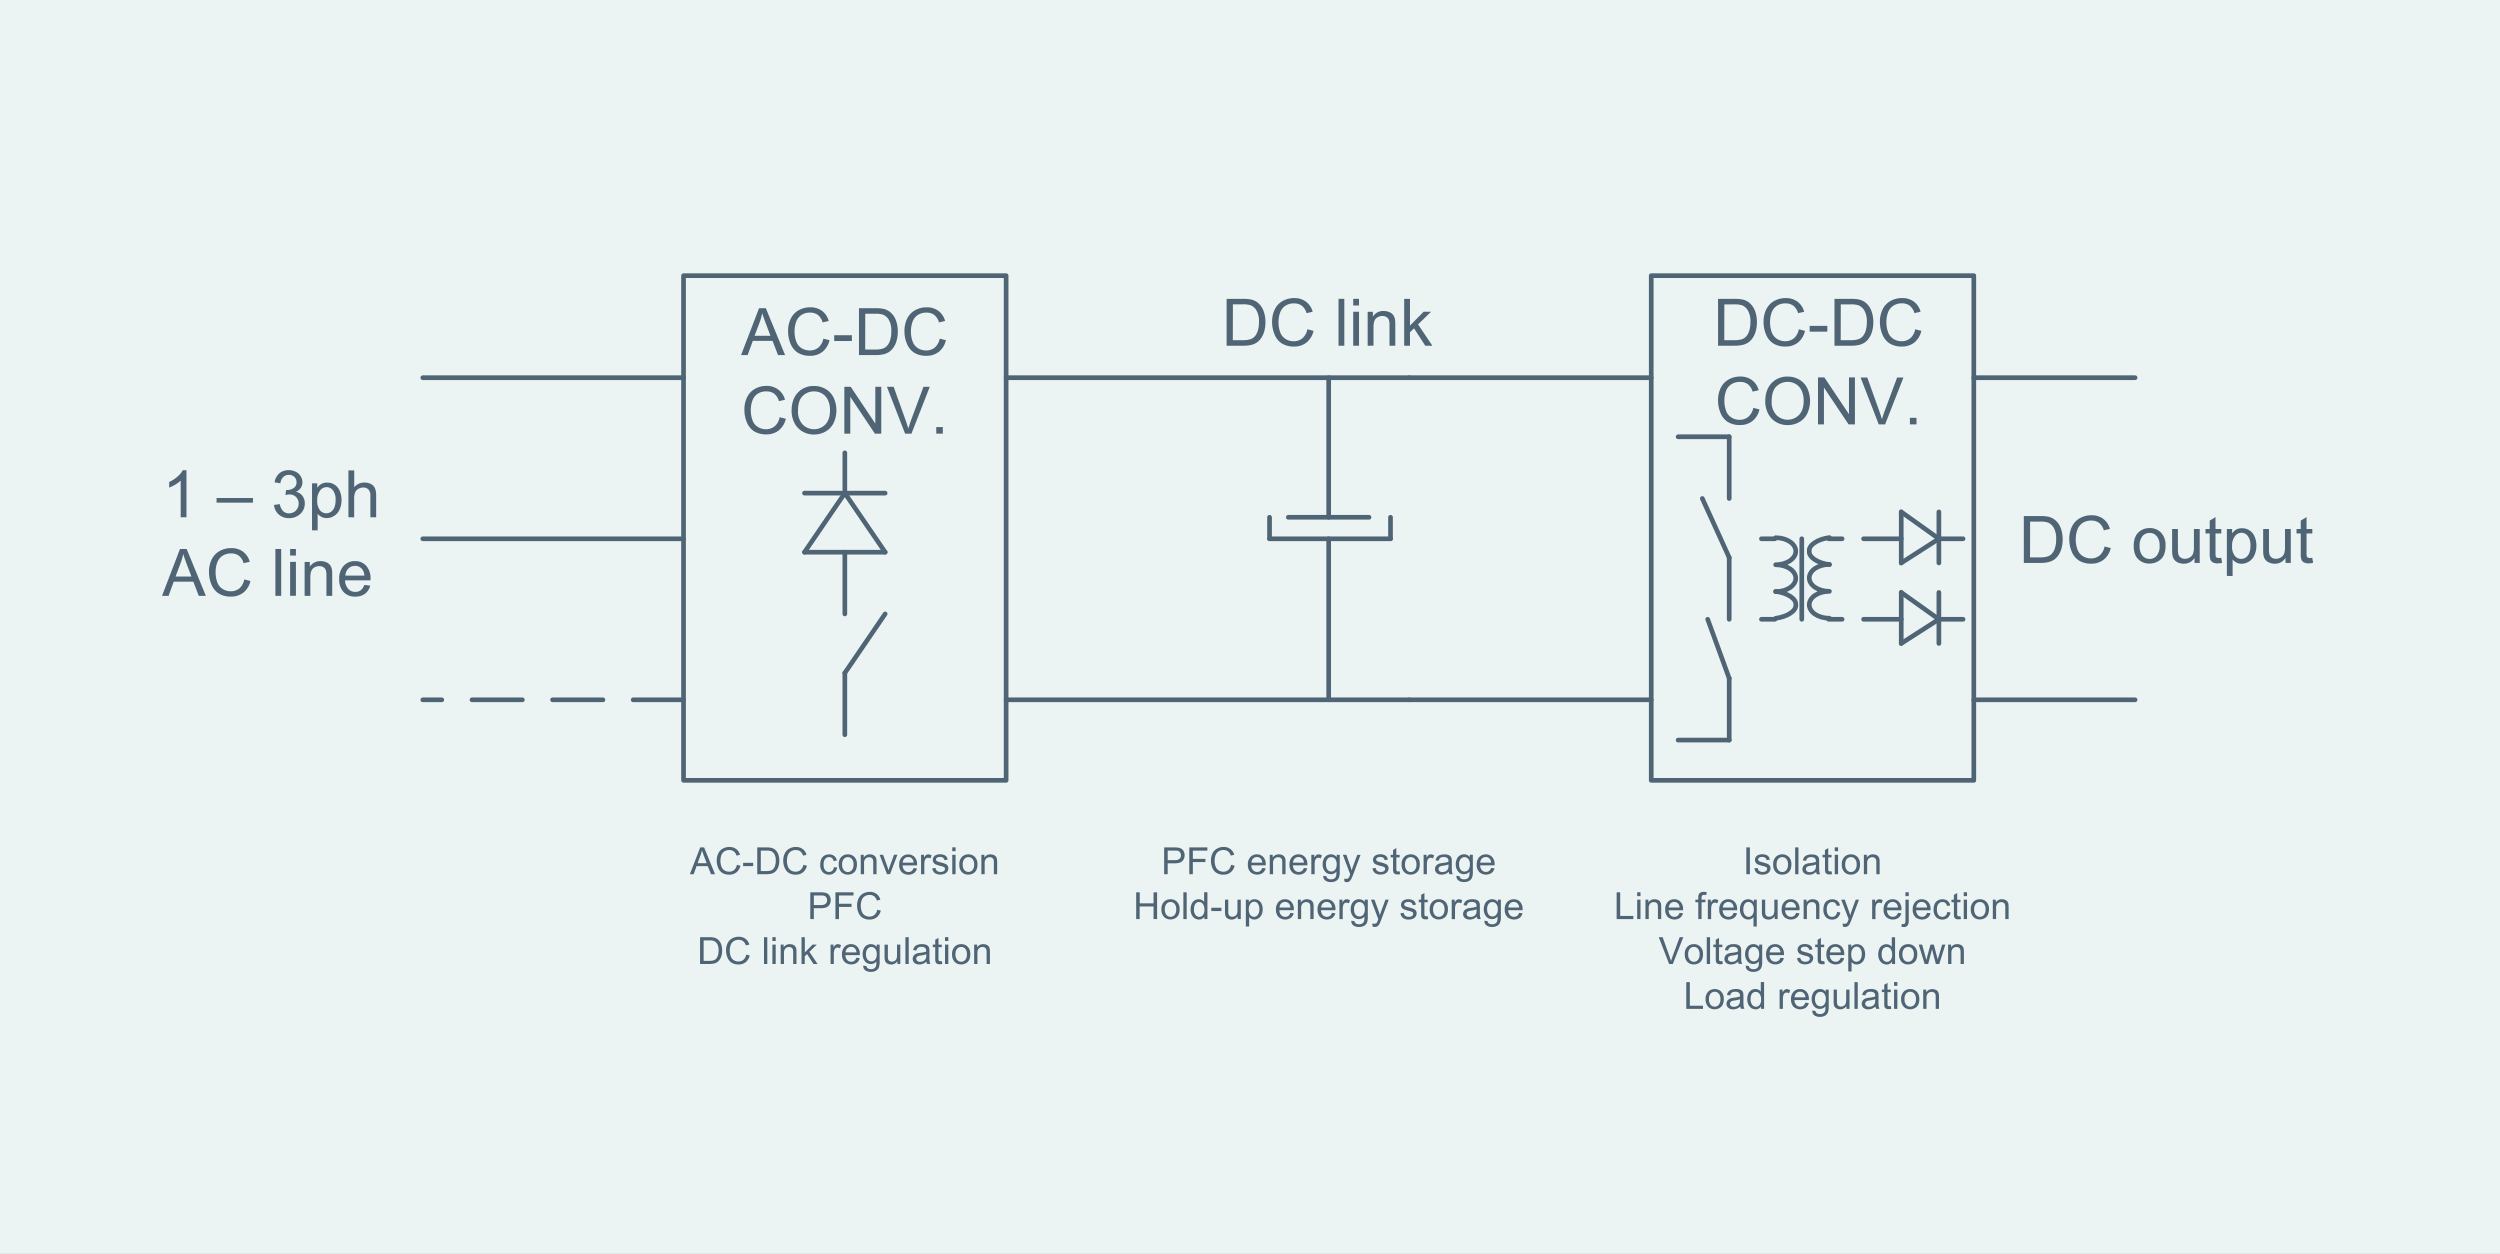 <svg id="Layer_1" data-name="Layer 1" xmlns="http://www.w3.org/2000/svg" viewBox="0 0 1296 650"><rect x="0" y="0" width="1296" height="650" fill="#808080" stroke="none"/><defs><style>.cls-1{fill:#ebf3f3;stroke:#231f20;stroke-miterlimit:10;stroke-width:0.87px;}.cls-2,.cls-3{fill:none;stroke:#4f6474;stroke-linecap:round;stroke-linejoin:round;stroke-width:2.42px;}.cls-3{stroke-dasharray:26.11 15.67;}.cls-4{fill:#4f6474;}</style></defs><rect class="cls-1" x="-7.35" y="-7.18" width="1310.2" height="666.95"/><rect class="cls-2" x="354.35" y="142.91" width="167.22" height="261.62"/><line class="cls-2" x1="354.35" y1="195.8" x2="219.18" y2="195.8"/><line class="cls-2" x1="354.35" y1="279.3" x2="219.18" y2="279.3"/><line class="cls-2" x1="730.59" y1="195.8" x2="521.57" y2="195.8"/><line class="cls-2" x1="730.59" y1="362.79" x2="521.57" y2="362.79"/><line class="cls-2" x1="856" y1="195.8" x2="730.59" y2="195.8"/><line class="cls-2" x1="856" y1="362.79" x2="730.59" y2="362.79"/><line class="cls-2" x1="1106.83" y1="195.8" x2="1023.22" y2="195.8"/><line class="cls-2" x1="1106.83" y1="362.79" x2="1023.22" y2="362.79"/><line class="cls-3" x1="354.35" y1="362.79" x2="219.18" y2="362.79"/><line class="cls-2" x1="458.86" y1="255.64" x2="417.05" y2="255.64"/><line class="cls-2" x1="458.86" y1="286.25" x2="417.05" y2="286.25"/><line class="cls-2" x1="437.96" y1="255.64" x2="417.05" y2="286.25"/><line class="cls-2" x1="437.96" y1="255.64" x2="458.86" y2="286.25"/><line class="cls-2" x1="437.96" y1="318.26" x2="437.96" y2="286.25"/><line class="cls-2" x1="437.96" y1="255.64" x2="437.96" y2="234.76"/><line class="cls-2" x1="437.96" y1="348.87" x2="458.86" y2="318.26"/><line class="cls-2" x1="437.96" y1="380.88" x2="437.96" y2="348.87"/><line class="cls-2" x1="688.79" y1="195.8" x2="688.79" y2="268.16"/><line class="cls-2" x1="688.79" y1="279.3" x2="688.79" y2="362.79"/><line class="cls-2" x1="709.69" y1="268.16" x2="667.88" y2="268.16"/><line class="cls-2" x1="720.84" y1="279.3" x2="658.13" y2="279.3"/><line class="cls-2" x1="658.13" y1="279.3" x2="658.13" y2="268.16"/><line class="cls-2" x1="720.84" y1="279.3" x2="720.84" y2="268.16"/><rect class="cls-2" x="856" y="142.91" width="167.22" height="261.62"/><line class="cls-2" x1="896.42" y1="321.04" x2="896.42" y2="289.04"/><line class="cls-2" x1="896.42" y1="351.65" x2="885.27" y2="321.04"/><line class="cls-2" x1="896.42" y1="383.66" x2="896.42" y2="351.65"/><line class="cls-2" x1="896.42" y1="289.04" x2="882.48" y2="258.42"/><line class="cls-2" x1="896.42" y1="258.42" x2="896.42" y2="226.42"/><path class="cls-2" d="M920.5,278.76c5.76,0,10.43,3.11,10.43,7h0c0,3.85-4.67,7-10.43,7h0c5.76,0,10.43,3.11,10.43,7h0c0,3.82-4.67,6.95-10.43,6.95"/><path class="cls-2" d="M920.5,306.59c6.15.77,10.82,3.88,10.43,6.94h0c.39,3.08-4.28,6.19-10.43,7"/><line class="cls-2" x1="920.11" y1="279.3" x2="913.14" y2="279.3"/><line class="cls-2" x1="920.11" y1="321.04" x2="913.14" y2="321.04"/><line class="cls-2" x1="934.04" y1="279.3" x2="934.04" y2="321.04"/><path class="cls-2" d="M948.37,320.49c-5.76,0-10.45-3.11-10.45-7h0c0-3.83,4.69-6.94,10.45-6.94h0c-5.76,0-10.45-3.13-10.45-6.95h0c0-3.85,4.69-7,10.45-7"/><path class="cls-2" d="M948.37,292.68c-6.15-.77-10.82-3.87-10.45-7h0c-.37-3.06,4.3-6.19,10.45-7"/><line class="cls-2" x1="947.98" y1="321.04" x2="954.94" y2="321.04"/><line class="cls-2" x1="947.98" y1="279.3" x2="954.94" y2="279.3"/><line class="cls-2" x1="1005.11" y1="291.82" x2="1005.11" y2="265.38"/><line class="cls-2" x1="985.6" y1="291.82" x2="985.6" y2="265.38"/><line class="cls-2" x1="1005.11" y1="279.3" x2="985.6" y2="265.38"/><line class="cls-2" x1="1005.11" y1="279.3" x2="985.6" y2="291.82"/><line class="cls-2" x1="966.09" y1="279.3" x2="985.6" y2="279.3"/><line class="cls-2" x1="1005.11" y1="279.3" x2="1017.65" y2="279.3"/><line class="cls-2" x1="896.42" y1="226.42" x2="869.94" y2="226.42"/><line class="cls-2" x1="896.42" y1="383.66" x2="869.94" y2="383.66"/><line class="cls-2" x1="1005.11" y1="333.56" x2="1005.11" y2="307.13"/><line class="cls-2" x1="985.6" y1="333.56" x2="985.6" y2="307.13"/><line class="cls-2" x1="1005.11" y1="321.04" x2="985.6" y2="307.13"/><line class="cls-2" x1="1005.11" y1="321.04" x2="985.6" y2="333.56"/><line class="cls-2" x1="966.09" y1="321.04" x2="985.6" y2="321.04"/><line class="cls-2" x1="1005.11" y1="321.04" x2="1017.65" y2="321.04"/><path class="cls-4" d="M384.17,184.07l9.33-24.3H397l10,24.3h-3.67l-2.83-7.36H390.25l-2.67,7.36Zm7-10h8.24l-2.54-6.73c-.77-2-1.35-3.72-1.72-5a31.89,31.89,0,0,1-1.31,4.64Z"/><path class="cls-4" d="M426.81,175.55l3.22.81a10.87,10.87,0,0,1-3.64,6,10.05,10.05,0,0,1-6.42,2.08,11.59,11.59,0,0,1-6.39-1.6,10,10,0,0,1-3.75-4.64,16.61,16.61,0,0,1-1.28-6.51,14.26,14.26,0,0,1,1.45-6.62,9.88,9.88,0,0,1,4.12-4.29,12.07,12.07,0,0,1,5.9-1.47,10,10,0,0,1,6.13,1.86,9.56,9.56,0,0,1,3.46,5.22l-3.16.74a7.57,7.57,0,0,0-2.46-3.86,6.51,6.51,0,0,0-4-1.21,7.87,7.87,0,0,0-4.68,1.34,7.1,7.1,0,0,0-2.65,3.61,14.72,14.72,0,0,0-.76,4.66,14.94,14.94,0,0,0,.9,5.42,6.75,6.75,0,0,0,2.81,3.45,7.91,7.91,0,0,0,4.13,1.14,6.92,6.92,0,0,0,4.58-1.55A8,8,0,0,0,426.81,175.55Z"/><path class="cls-4" d="M432.45,176.78v-3h9.16v3Z"/><path class="cls-4" d="M445.29,184.07v-24.3h8.37a20.49,20.49,0,0,1,4.33.35,8.2,8.2,0,0,1,3.56,1.74,9.91,9.91,0,0,1,2.87,4.15,16.22,16.22,0,0,1,1,5.78,17,17,0,0,1-.65,4.91,11.7,11.7,0,0,1-1.66,3.53,8.74,8.74,0,0,1-2.21,2.21,9.25,9.25,0,0,1-2.9,1.22,16.86,16.86,0,0,1-3.9.41Zm3.22-2.87h5.18a12.9,12.9,0,0,0,3.77-.44,5.37,5.37,0,0,0,2.18-1.26,7.57,7.57,0,0,0,1.78-3.08,14.86,14.86,0,0,0,.64-4.68,11.27,11.27,0,0,0-1.25-5.86,6.29,6.29,0,0,0-3-2.74,12.59,12.59,0,0,0-4.16-.5h-5.1Z"/><path class="cls-4" d="M487.14,175.55l3.21.81a10.8,10.8,0,0,1-3.63,6,10.1,10.1,0,0,1-6.43,2.08,11.64,11.64,0,0,1-6.39-1.6,10,10,0,0,1-3.74-4.64,16.44,16.44,0,0,1-1.29-6.51,14.39,14.39,0,0,1,1.45-6.62,10,10,0,0,1,4.13-4.29,12.05,12.05,0,0,1,5.89-1.47,10,10,0,0,1,6.14,1.86,9.61,9.61,0,0,1,3.46,5.22l-3.17.74a7.5,7.5,0,0,0-2.45-3.86,6.51,6.51,0,0,0-4-1.21,7.87,7.87,0,0,0-4.68,1.34,7.1,7.1,0,0,0-2.65,3.61,14.45,14.45,0,0,0-.76,4.66,14.94,14.94,0,0,0,.9,5.42,6.7,6.7,0,0,0,2.81,3.45,7.91,7.91,0,0,0,4.13,1.14,6.9,6.9,0,0,0,4.57-1.55A8,8,0,0,0,487.14,175.55Z"/><path class="cls-4" d="M404.16,216.28l3.22.82a10.88,10.88,0,0,1-3.64,6,10.05,10.05,0,0,1-6.42,2.08,11.59,11.59,0,0,1-6.39-1.6,10,10,0,0,1-3.75-4.64,16.61,16.61,0,0,1-1.28-6.51,14.26,14.26,0,0,1,1.45-6.62,10,10,0,0,1,4.13-4.29,12,12,0,0,1,5.89-1.47A10,10,0,0,1,403.5,202a9.59,9.59,0,0,1,3.46,5.22l-3.16.74a7.54,7.54,0,0,0-2.45-3.86,6.6,6.6,0,0,0-4.05-1.21,7.87,7.87,0,0,0-4.68,1.34,7.09,7.09,0,0,0-2.64,3.61,14.46,14.46,0,0,0-.77,4.66,14.93,14.93,0,0,0,.91,5.42,6.7,6.7,0,0,0,2.81,3.45,7.88,7.88,0,0,0,4.12,1.15,6.93,6.93,0,0,0,4.58-1.56A8,8,0,0,0,404.16,216.28Z"/><path class="cls-4" d="M410.36,213q0-6,3.25-9.47a11.06,11.06,0,0,1,8.39-3.43,11.64,11.64,0,0,1,6.06,1.61,10.47,10.47,0,0,1,4.12,4.49,15.54,15.54,0,0,1-.07,13.13,10.27,10.27,0,0,1-4.23,4.42,12.07,12.07,0,0,1-5.9,1.5,11.52,11.52,0,0,1-6.13-1.66,10.69,10.69,0,0,1-4.1-4.53A13.8,13.8,0,0,1,410.36,213Zm3.32.05a9.71,9.71,0,0,0,2.36,6.92,8.23,8.23,0,0,0,11.9,0q2.34-2.55,2.34-7.24a12.44,12.44,0,0,0-1-5.18,7.77,7.77,0,0,0-2.93-3.43,8,8,0,0,0-4.34-1.22,8.19,8.19,0,0,0-5.87,2.35Q413.68,207.53,413.68,213Z"/><path class="cls-4" d="M437.71,224.8V200.51H441l12.76,19.07V200.51h3.08V224.8h-3.3l-12.76-19.09V224.8Z"/><path class="cls-4" d="M469.2,224.8l-9.42-24.29h3.48l6.32,17.65c.51,1.41.93,2.74,1.27,4,.38-1.32.82-2.65,1.31-4l6.57-17.65H482L472.5,224.8Z"/><path class="cls-4" d="M485.36,224.8v-3.4h3.39v3.4Z"/><path class="cls-4" d="M890.64,179.22v-24.3H899a20.49,20.49,0,0,1,4.33.35A8.2,8.2,0,0,1,906.9,157a10,10,0,0,1,2.88,4.15,16.48,16.48,0,0,1,1,5.78,17,17,0,0,1-.65,4.91,11.94,11.94,0,0,1-1.65,3.53,8.93,8.93,0,0,1-2.22,2.21,9.15,9.15,0,0,1-2.9,1.22,16.86,16.86,0,0,1-3.9.41Zm3.22-2.87h5.19a13,13,0,0,0,3.77-.44,5.5,5.5,0,0,0,2.18-1.26,7.73,7.73,0,0,0,1.78-3.08,15.16,15.16,0,0,0,.64-4.68,11.26,11.26,0,0,0-1.26-5.86,6.24,6.24,0,0,0-3-2.74,12.59,12.59,0,0,0-4.16-.5h-5.1Z"/><path class="cls-4" d="M932.49,170.7l3.22.81a10.87,10.87,0,0,1-3.64,6.05,10.05,10.05,0,0,1-6.42,2.08,11.59,11.59,0,0,1-6.39-1.6,10,10,0,0,1-3.75-4.64,16.44,16.44,0,0,1-1.28-6.51,14.26,14.26,0,0,1,1.45-6.62A9.88,9.88,0,0,1,919.8,156a12.07,12.07,0,0,1,5.9-1.47,10,10,0,0,1,6.13,1.86,9.56,9.56,0,0,1,3.46,5.22l-3.16.74a7.55,7.55,0,0,0-2.46-3.86,6.57,6.57,0,0,0-4-1.21A7.87,7.87,0,0,0,921,158.6a7.1,7.1,0,0,0-2.65,3.61,14.45,14.45,0,0,0-.76,4.66,14.94,14.94,0,0,0,.9,5.42,6.75,6.75,0,0,0,2.81,3.45,7.91,7.91,0,0,0,4.13,1.14,6.92,6.92,0,0,0,4.58-1.55A8,8,0,0,0,932.49,170.7Z"/><path class="cls-4" d="M938.13,171.93v-3h9.16v3Z"/><path class="cls-4" d="M951,179.22v-24.3h8.37a20.49,20.49,0,0,1,4.33.35,8.2,8.2,0,0,1,3.56,1.74,9.91,9.91,0,0,1,2.87,4.15,16.25,16.25,0,0,1,1,5.78,17,17,0,0,1-.65,4.91,11.7,11.7,0,0,1-1.66,3.53,8.74,8.74,0,0,1-2.21,2.21,9.25,9.25,0,0,1-2.9,1.22,16.86,16.86,0,0,1-3.9.41Zm3.22-2.87h5.18a12.9,12.9,0,0,0,3.77-.44,5.43,5.43,0,0,0,2.18-1.26,7.62,7.62,0,0,0,1.78-3.08,14.86,14.86,0,0,0,.64-4.68,11.27,11.27,0,0,0-1.25-5.86,6.29,6.29,0,0,0-3-2.74,12.59,12.59,0,0,0-4.16-.5h-5.1Z"/><path class="cls-4" d="M992.82,170.7l3.21.81a10.8,10.8,0,0,1-3.63,6.05,10.1,10.1,0,0,1-6.43,2.08,11.64,11.64,0,0,1-6.39-1.6,10,10,0,0,1-3.74-4.64,16.44,16.44,0,0,1-1.29-6.51,14.39,14.39,0,0,1,1.45-6.62,10,10,0,0,1,4.13-4.29,12.05,12.05,0,0,1,5.89-1.47,10,10,0,0,1,6.14,1.86,9.61,9.61,0,0,1,3.46,5.22l-3.17.74a7.54,7.54,0,0,0-2.45-3.86,6.57,6.57,0,0,0-4-1.21,7.87,7.87,0,0,0-4.68,1.34,7.1,7.1,0,0,0-2.65,3.61,14.45,14.45,0,0,0-.76,4.66,14.94,14.94,0,0,0,.9,5.42,6.75,6.75,0,0,0,2.81,3.45,7.91,7.91,0,0,0,4.13,1.14,6.9,6.9,0,0,0,4.57-1.55A8,8,0,0,0,992.82,170.7Z"/><path class="cls-4" d="M908.91,211.43l3.21.82a10.77,10.77,0,0,1-3.64,6,10.05,10.05,0,0,1-6.42,2.08,11.59,11.59,0,0,1-6.39-1.6,10,10,0,0,1-3.74-4.63,16.53,16.53,0,0,1-1.29-6.52,14.39,14.39,0,0,1,1.45-6.62,10,10,0,0,1,4.13-4.29,12,12,0,0,1,5.89-1.47,9.93,9.93,0,0,1,6.13,1.86,9.64,9.64,0,0,1,3.47,5.22l-3.17.74a7.54,7.54,0,0,0-2.45-3.86A6.58,6.58,0,0,0,902,198a7.85,7.85,0,0,0-4.68,1.35,7.08,7.08,0,0,0-2.64,3.6,14.46,14.46,0,0,0-.76,4.67,14.92,14.92,0,0,0,.9,5.41,6.7,6.7,0,0,0,2.81,3.45,7.92,7.92,0,0,0,4.13,1.15,6.9,6.9,0,0,0,4.57-1.56A8,8,0,0,0,908.91,211.43Z"/><path class="cls-4" d="M915.1,208.12q0-6,3.25-9.47a11.06,11.06,0,0,1,8.39-3.43,11.64,11.64,0,0,1,6.06,1.61,10.41,10.41,0,0,1,4.12,4.49,15.54,15.54,0,0,1-.07,13.13,10.22,10.22,0,0,1-4.23,4.42,12.07,12.07,0,0,1-5.9,1.5,11.54,11.54,0,0,1-6.13-1.66,10.61,10.61,0,0,1-4.09-4.53A13.67,13.67,0,0,1,915.1,208.12Zm3.32,0a9.76,9.76,0,0,0,2.36,6.92,8.23,8.23,0,0,0,11.9,0c1.56-1.7,2.35-4.11,2.35-7.24a12.43,12.43,0,0,0-1-5.18,7.7,7.7,0,0,0-2.93-3.43,8,8,0,0,0-4.33-1.22,8.2,8.2,0,0,0-5.88,2.35Q918.42,202.68,918.42,208.17Z"/><path class="cls-4" d="M942.45,220V195.66h3.3l12.76,19.07V195.66h3.08V220H958.3l-12.77-19.09V220Z"/><path class="cls-4" d="M973.94,220l-9.41-24.29H968l6.31,17.65c.51,1.41.94,2.74,1.28,4,.37-1.32.81-2.65,1.31-4l6.56-17.65h3.28L977.24,220Z"/><path class="cls-4" d="M990.1,220v-3.4h3.4V220Z"/><path class="cls-4" d="M96.67,268.16h-3v-19a15.62,15.62,0,0,1-2.82,2.06,20.79,20.79,0,0,1-3.14,1.54v-2.89A17.92,17.92,0,0,0,92.09,247a11.09,11.09,0,0,0,2.65-3.24h1.93Z"/><path class="cls-4" d="M112.26,260.57v-2.4h18.88v2.4Z"/><path class="cls-4" d="M142.06,261.75l3-.4a6.61,6.61,0,0,0,1.75,3.65,4.32,4.32,0,0,0,3,1.12,4.81,4.81,0,0,0,3.56-1.46,4.93,4.93,0,0,0,1.45-3.61,4.57,4.57,0,0,0-1.35-3.39,4.62,4.62,0,0,0-3.41-1.33,8.66,8.66,0,0,0-2.11.33l.34-2.62.48,0a6.17,6.17,0,0,0,3.43-1,3.42,3.42,0,0,0,1.52-3.07,3.6,3.6,0,0,0-1.11-2.71,3.93,3.93,0,0,0-2.87-1.08,4.07,4.07,0,0,0-2.9,1.09,5.53,5.53,0,0,0-1.49,3.28l-3-.53a7.66,7.66,0,0,1,2.48-4.65,7.27,7.27,0,0,1,4.83-1.64,8,8,0,0,1,3.66.85,6.11,6.11,0,0,1,2.56,2.33,6,6,0,0,1,.89,3.13,5.09,5.09,0,0,1-.85,2.87,5.79,5.79,0,0,1-2.5,2.05,5.62,5.62,0,0,1,3.35,2.07A6.3,6.3,0,0,1,158,261a7.16,7.16,0,0,1-2.32,5.39,8.18,8.18,0,0,1-5.87,2.21,7.63,7.63,0,0,1-5.31-1.9A7.37,7.37,0,0,1,142.06,261.75Z"/><path class="cls-4" d="M161.75,274.91V250.56h2.72v2.29a6.65,6.65,0,0,1,2.17-2,6,6,0,0,1,2.93-.67,7,7,0,0,1,4,1.16,7.12,7.12,0,0,1,2.6,3.28,11.83,11.83,0,0,1,.88,4.63,11.68,11.68,0,0,1-1,4.86,7.26,7.26,0,0,1-2.82,3.32,7.19,7.19,0,0,1-3.88,1.15,5.61,5.61,0,0,1-2.68-.63,6.14,6.14,0,0,1-2-1.59v8.57Zm2.7-15.45a7.62,7.62,0,0,0,1.38,5,4.18,4.18,0,0,0,3.33,1.63,4.29,4.29,0,0,0,3.4-1.69c.95-1.12,1.42-2.85,1.42-5.21a7.81,7.81,0,0,0-1.38-5,4.2,4.2,0,0,0-3.31-1.67,4.29,4.29,0,0,0-3.37,1.78A8,8,0,0,0,164.45,259.46Z"/><path class="cls-4" d="M180.63,268.16v-24.3h3v8.72a6.67,6.67,0,0,1,5.27-2.42,7.17,7.17,0,0,1,3.4.77,4.56,4.56,0,0,1,2.06,2.13A9.74,9.74,0,0,1,195,257v11.15h-3V257a4.6,4.6,0,0,0-1-3.26,3.61,3.61,0,0,0-2.74-1,4.83,4.83,0,0,0-2.5.69,3.88,3.88,0,0,0-1.66,1.86,8.62,8.62,0,0,0-.5,3.25v9.63Z"/><path class="cls-4" d="M84,308.89,93.3,284.6h3.47l9.94,24.29h-3.66l-2.84-7.36H90.05l-2.67,7.36Zm7-10h8.24l-2.54-6.73c-.77-2.05-1.35-3.73-1.72-5a31.54,31.54,0,0,1-1.31,4.64Z"/><path class="cls-4" d="M126.61,300.37l3.22.82a10.82,10.82,0,0,1-3.64,6,10.05,10.05,0,0,1-6.42,2.08,11.59,11.59,0,0,1-6.39-1.6,10,10,0,0,1-3.75-4.64,16.61,16.61,0,0,1-1.28-6.51,14.26,14.26,0,0,1,1.45-6.62,10,10,0,0,1,4.13-4.29,12,12,0,0,1,5.89-1.47A10,10,0,0,1,126,286a9.7,9.7,0,0,1,3.47,5.22l-3.17.74a7.54,7.54,0,0,0-2.45-3.86,6.6,6.6,0,0,0-4-1.21,7.82,7.82,0,0,0-4.68,1.35,7.08,7.08,0,0,0-2.64,3.6,14.46,14.46,0,0,0-.76,4.67,14.92,14.92,0,0,0,.9,5.41,6.7,6.7,0,0,0,2.81,3.45,7.88,7.88,0,0,0,4.12,1.15,6.93,6.93,0,0,0,4.58-1.56A8,8,0,0,0,126.61,300.37Z"/><path class="cls-4" d="M142.77,308.89V284.6h3v24.29Z"/><path class="cls-4" d="M150.4,288V284.6h3V288Zm0,20.86v-17.6h3v17.6Z"/><path class="cls-4" d="M157.92,308.89v-17.6h2.69v2.5a6.33,6.33,0,0,1,5.6-2.9,7.18,7.18,0,0,1,2.92.58,4.58,4.58,0,0,1,2,1.5,5.77,5.77,0,0,1,.93,2.2,17.29,17.29,0,0,1,.16,2.9v10.82h-3v-10.7a8.08,8.08,0,0,0-.35-2.73,2.86,2.86,0,0,0-1.23-1.44,3.93,3.93,0,0,0-2.08-.54,4.81,4.81,0,0,0-3.29,1.21c-.92.81-1.39,2.34-1.39,4.59v9.61Z"/><path class="cls-4" d="M188.85,303.22l3.08.39a7.58,7.58,0,0,1-2.7,4.19,8.17,8.17,0,0,1-5,1.49,8,8,0,0,1-6.12-2.38,9.28,9.28,0,0,1-2.27-6.67,9.73,9.73,0,0,1,2.29-6.89,7.73,7.73,0,0,1,5.93-2.46,7.5,7.5,0,0,1,5.77,2.41,9.54,9.54,0,0,1,2.24,6.76c0,.18,0,.44,0,.79H178.89a6.74,6.74,0,0,0,1.64,4.45,4.91,4.91,0,0,0,3.68,1.54A4.61,4.61,0,0,0,187,306,5.85,5.85,0,0,0,188.85,303.22Zm-9.8-4.82h9.83a5.93,5.93,0,0,0-1.13-3.33,4.56,4.56,0,0,0-3.69-1.72,4.74,4.74,0,0,0-3.46,1.37A5.48,5.48,0,0,0,179.05,298.4Z"/><path class="cls-4" d="M1049.15,291.82v-24.3h8.37a20.32,20.32,0,0,1,4.32.35,8.24,8.24,0,0,1,3.57,1.74,9.85,9.85,0,0,1,2.87,4.15,16.22,16.22,0,0,1,1,5.78,17.07,17.07,0,0,1-.65,4.91,11.7,11.7,0,0,1-1.66,3.53,8.74,8.74,0,0,1-2.21,2.21,9.25,9.25,0,0,1-2.9,1.22,16.86,16.86,0,0,1-3.9.41Zm3.22-2.87h5.18a12.9,12.9,0,0,0,3.77-.44,5.43,5.43,0,0,0,2.18-1.26,7.68,7.68,0,0,0,1.78-3.08,14.91,14.91,0,0,0,.64-4.68,11.37,11.37,0,0,0-1.25-5.86,6.29,6.29,0,0,0-3-2.74,12.59,12.59,0,0,0-4.16-.5h-5.1Z"/><path class="cls-4" d="M1091,283.3l3.21.81a10.78,10.78,0,0,1-3.63,6,10,10,0,0,1-6.43,2.08,11.59,11.59,0,0,1-6.39-1.59A10,10,0,0,1,1074,286a16.44,16.44,0,0,1-1.29-6.51,14.39,14.39,0,0,1,1.45-6.62,9.9,9.9,0,0,1,4.13-4.29,12,12,0,0,1,5.89-1.47,9.93,9.93,0,0,1,6.13,1.86,9.57,9.57,0,0,1,3.47,5.22l-3.17.74a7.5,7.5,0,0,0-2.45-3.86,6.51,6.51,0,0,0-4-1.21,7.92,7.92,0,0,0-4.69,1.34,7.14,7.14,0,0,0-2.64,3.61,14.45,14.45,0,0,0-.76,4.66,14.85,14.85,0,0,0,.9,5.41,6.69,6.69,0,0,0,2.81,3.46,7.91,7.91,0,0,0,4.13,1.14,7,7,0,0,0,4.57-1.55A8,8,0,0,0,1091,283.3Z"/><path class="cls-4" d="M1106.11,283q0-4.89,2.72-7.24a8.16,8.16,0,0,1,5.54-2,7.88,7.88,0,0,1,5.93,2.38,9,9,0,0,1,2.3,6.57,11.65,11.65,0,0,1-1,5.35,7.18,7.18,0,0,1-3,3,8.64,8.64,0,0,1-4.25,1.08,7.92,7.92,0,0,1-6-2.37Q1106.11,287.48,1106.11,283Zm3.07,0a7.51,7.51,0,0,0,1.47,5.06,4.76,4.76,0,0,0,3.72,1.68,4.68,4.68,0,0,0,3.69-1.69,7.61,7.61,0,0,0,1.48-5.15,7.27,7.27,0,0,0-1.49-4.95,4.69,4.69,0,0,0-3.68-1.68,4.78,4.78,0,0,0-3.72,1.67A7.51,7.51,0,0,0,1109.18,283Z"/><path class="cls-4" d="M1137.64,291.82v-2.59a6.46,6.46,0,0,1-5.59,3,7.08,7.08,0,0,1-2.91-.6,4.77,4.77,0,0,1-2-1.5,5.47,5.47,0,0,1-.92-2.21,14.31,14.31,0,0,1-.19-2.79v-10.9h3V284a17.6,17.6,0,0,0,.18,3.15,3.18,3.18,0,0,0,1.19,1.85,3.69,3.69,0,0,0,2.26.67,4.93,4.93,0,0,0,2.52-.69,3.81,3.81,0,0,0,1.66-1.87,9.32,9.32,0,0,0,.49-3.44v-9.43h3v17.6Z"/><path class="cls-4" d="M1151.49,289.15l.43,2.64a11.52,11.52,0,0,1-2.25.26,5.13,5.13,0,0,1-2.52-.51,2.82,2.82,0,0,1-1.26-1.35,10.72,10.72,0,0,1-.37-3.52V276.54h-2.18v-2.32h2.18v-4.36l3-1.79v6.15h3v2.32h-3v10.29a5,5,0,0,0,.16,1.64,1.15,1.15,0,0,0,.51.58,1.93,1.93,0,0,0,1,.22A9.4,9.4,0,0,0,1151.49,289.15Z"/><path class="cls-4" d="M1154.41,298.57V274.22h2.72v2.29a6.65,6.65,0,0,1,2.17-2,6,6,0,0,1,2.93-.67,7,7,0,0,1,4,1.16,7.21,7.21,0,0,1,2.6,3.27,11.91,11.91,0,0,1,.88,4.64,11.68,11.68,0,0,1-1,4.86,7.38,7.38,0,0,1-2.82,3.32,7.27,7.27,0,0,1-3.88,1.15,5.61,5.61,0,0,1-2.68-.63,6.14,6.14,0,0,1-1.95-1.59v8.57Zm2.7-15.45a7.64,7.64,0,0,0,1.38,5,4.2,4.2,0,0,0,3.33,1.62,4.31,4.31,0,0,0,3.4-1.68q1.42-1.68,1.42-5.21a7.81,7.81,0,0,0-1.38-5,4.2,4.2,0,0,0-3.31-1.67,4.27,4.27,0,0,0-3.37,1.78A8,8,0,0,0,1157.11,283.12Z"/><path class="cls-4" d="M1184.82,291.82v-2.59a6.44,6.44,0,0,1-5.58,3,7.08,7.08,0,0,1-2.91-.6,4.87,4.87,0,0,1-2-1.5,5.61,5.61,0,0,1-.92-2.21,15.37,15.37,0,0,1-.18-2.79v-10.9h3V284a17.6,17.6,0,0,0,.18,3.15,3.15,3.15,0,0,0,1.2,1.85,3.68,3.68,0,0,0,2.25.67,4.88,4.88,0,0,0,2.52-.69,3.83,3.83,0,0,0,1.67-1.87,9.54,9.54,0,0,0,.49-3.44v-9.43h3v17.6Z"/><path class="cls-4" d="M1198.68,289.15l.43,2.64a11.53,11.53,0,0,1-2.26.26,5.15,5.15,0,0,1-2.52-.51,2.92,2.92,0,0,1-1.26-1.35,10.81,10.81,0,0,1-.36-3.52V276.54h-2.19v-2.32h2.19v-4.36l3-1.79v6.15h3v2.32h-3v10.29a5.43,5.43,0,0,0,.15,1.64,1.22,1.22,0,0,0,.52.58,1.89,1.89,0,0,0,1,.22A9.53,9.53,0,0,0,1198.68,289.15Z"/><path class="cls-4" d="M635.88,179.22v-24.3h8.37a20.32,20.32,0,0,1,4.32.35,8.24,8.24,0,0,1,3.57,1.74,9.91,9.91,0,0,1,2.87,4.15,16.25,16.25,0,0,1,1,5.78,17,17,0,0,1-.65,4.91,11.7,11.7,0,0,1-1.66,3.53,8.74,8.74,0,0,1-2.21,2.21,9.25,9.25,0,0,1-2.9,1.22,16.86,16.86,0,0,1-3.9.41Zm3.21-2.87h5.19a12.9,12.9,0,0,0,3.77-.44,5.43,5.43,0,0,0,2.18-1.26,7.62,7.62,0,0,0,1.78-3.08,14.86,14.86,0,0,0,.64-4.68A11.37,11.37,0,0,0,651.4,161a6.29,6.29,0,0,0-3-2.74,12.59,12.59,0,0,0-4.16-.5h-5.11Z"/><path class="cls-4" d="M677.73,170.7l3.21.81a10.82,10.82,0,0,1-3.64,6.05,10.05,10.05,0,0,1-6.42,2.08,11.59,11.59,0,0,1-6.39-1.6,9.94,9.94,0,0,1-3.74-4.64,16.44,16.44,0,0,1-1.29-6.51,14.39,14.39,0,0,1,1.45-6.62A9.9,9.9,0,0,1,665,156a12,12,0,0,1,5.89-1.47,9.93,9.93,0,0,1,6.13,1.86,9.57,9.57,0,0,1,3.47,5.22l-3.17.74a7.54,7.54,0,0,0-2.45-3.86,6.57,6.57,0,0,0-4-1.21,7.92,7.92,0,0,0-4.69,1.34,7.14,7.14,0,0,0-2.64,3.61,14.45,14.45,0,0,0-.76,4.66,14.94,14.94,0,0,0,.9,5.42,6.7,6.7,0,0,0,2.81,3.45,7.91,7.91,0,0,0,4.13,1.14,6.9,6.9,0,0,0,4.57-1.55A8,8,0,0,0,677.73,170.7Z"/><path class="cls-4" d="M693.89,179.22v-24.3h3v24.3Z"/><path class="cls-4" d="M701.51,158.36v-3.44h3v3.44Zm0,20.86v-17.6h3v17.6Z"/><path class="cls-4" d="M709,179.22v-17.6h2.69v2.5a6.33,6.33,0,0,1,5.6-2.9,7.4,7.4,0,0,1,2.93.57,4.76,4.76,0,0,1,2,1.5,5.88,5.88,0,0,1,.93,2.21,17,17,0,0,1,.17,2.9v10.82h-3V168.51a7.8,7.8,0,0,0-.35-2.72,2.86,2.86,0,0,0-1.23-1.44,3.91,3.91,0,0,0-2.08-.54A4.81,4.81,0,0,0,713.4,165q-1.38,1.2-1.38,4.59v9.61Z"/><path class="cls-4" d="M727.93,179.22v-24.3h3v13.86l7.06-7.16h3.86l-6.73,6.53,7.41,11.07h-3.68l-5.81-9-2.11,2v7Z"/><path class="cls-4" d="M357.63,453.19,363,439.3h2l5.68,13.89h-2.09L366.91,449H361.1l-1.52,4.21Zm4-5.71h4.71l-1.45-3.84c-.44-1.17-.77-2.13-1-2.88a18.42,18.42,0,0,1-.75,2.65Z"/><path class="cls-4" d="M382,448.32l1.83.46a6.14,6.14,0,0,1-2.08,3.45,5.68,5.68,0,0,1-3.67,1.19,6.61,6.61,0,0,1-3.65-.91,5.75,5.75,0,0,1-2.14-2.65,9.39,9.39,0,0,1-.73-3.72,8,8,0,0,1,.83-3.78,5.67,5.67,0,0,1,2.36-2.46,6.86,6.86,0,0,1,3.36-.83,5.69,5.69,0,0,1,3.51,1.06,5.56,5.56,0,0,1,2,3l-1.81.42a4.38,4.38,0,0,0-1.4-2.2,3.78,3.78,0,0,0-2.32-.69,4.5,4.5,0,0,0-2.67.76,4.07,4.07,0,0,0-1.51,2.06,8.89,8.89,0,0,0,.08,5.76,3.88,3.88,0,0,0,1.6,2,4.58,4.58,0,0,0,2.36.65,4,4,0,0,0,2.62-.89A4.59,4.59,0,0,0,382,448.32Z"/><path class="cls-4" d="M385.22,449V447.3h5.23V449Z"/><path class="cls-4" d="M392.56,453.19V439.3h4.78a11.75,11.75,0,0,1,2.47.2,4.87,4.87,0,0,1,2,1,5.69,5.69,0,0,1,1.64,2.38,9.36,9.36,0,0,1,.54,3.3,9.54,9.54,0,0,1-.37,2.8,6.77,6.77,0,0,1-.94,2,4.89,4.89,0,0,1-1.27,1.26,5.17,5.17,0,0,1-1.65.7,9.44,9.44,0,0,1-2.24.24Zm1.83-1.64h3a7.18,7.18,0,0,0,2.15-.26,3.1,3.1,0,0,0,1.25-.72,4.34,4.34,0,0,0,1-1.76,8.31,8.31,0,0,0,.37-2.67,6.44,6.44,0,0,0-.72-3.35,3.59,3.59,0,0,0-1.73-1.57,7.25,7.25,0,0,0-2.38-.28h-2.92Z"/><path class="cls-4" d="M416.47,448.32l1.84.46a6.2,6.2,0,0,1-2.08,3.45,5.7,5.7,0,0,1-3.67,1.19,6.56,6.56,0,0,1-3.65-.91,5.62,5.62,0,0,1-2.14-2.65,9.39,9.39,0,0,1-.74-3.72,8.17,8.17,0,0,1,.83-3.78,5.67,5.67,0,0,1,2.36-2.46,6.86,6.86,0,0,1,3.36-.83,5.69,5.69,0,0,1,3.51,1.06,5.45,5.45,0,0,1,2,3l-1.81.42a4.31,4.31,0,0,0-1.4-2.2,3.73,3.73,0,0,0-2.31-.69,4.51,4.51,0,0,0-2.68.76,4.13,4.13,0,0,0-1.51,2.06,8.34,8.34,0,0,0-.43,2.67,8.55,8.55,0,0,0,.51,3.09,3.9,3.9,0,0,0,1.61,2,4.53,4.53,0,0,0,2.36.65A4,4,0,0,0,415,451,4.54,4.54,0,0,0,416.47,448.32Z"/><path class="cls-4" d="M432.3,449.5l1.68.22a4.31,4.31,0,0,1-1.41,2.71,4.06,4.06,0,0,1-2.78,1,4.33,4.33,0,0,1-3.32-1.35,5.51,5.51,0,0,1-1.25-3.87,7,7,0,0,1,.54-2.85,3.81,3.81,0,0,1,1.64-1.83,4.87,4.87,0,0,1,2.4-.61,4.18,4.18,0,0,1,2.68.83,3.8,3.8,0,0,1,1.34,2.35l-1.66.26a2.77,2.77,0,0,0-.84-1.53,2.16,2.16,0,0,0-1.45-.51,2.62,2.62,0,0,0-2.09.93,4.35,4.35,0,0,0-.81,2.92,4.5,4.5,0,0,0,.78,2.94,2.52,2.52,0,0,0,2,.92,2.4,2.4,0,0,0,1.68-.61A3.07,3.07,0,0,0,432.3,449.5Z"/><path class="cls-4" d="M434.8,448.16a5.16,5.16,0,0,1,1.56-4.14,4.63,4.63,0,0,1,3.16-1.12,4.51,4.51,0,0,1,3.39,1.36,5.17,5.17,0,0,1,1.32,3.75,6.63,6.63,0,0,1-.59,3.06A4.09,4.09,0,0,1,442,452.8a4.93,4.93,0,0,1-2.43.61,4.54,4.54,0,0,1-3.42-1.35A5.43,5.43,0,0,1,434.8,448.16Zm1.75,0a4.3,4.3,0,0,0,.85,2.89,2.7,2.7,0,0,0,2.12,1,2.66,2.66,0,0,0,2.11-1,4.37,4.37,0,0,0,.84-2.94,4.2,4.2,0,0,0-.84-2.83,2.81,2.81,0,0,0-4.23,0A4.28,4.28,0,0,0,436.55,448.16Z"/><path class="cls-4" d="M446.22,453.19V443.13h1.54v1.43a3.6,3.6,0,0,1,3.2-1.66,4.15,4.15,0,0,1,1.67.33,2.63,2.63,0,0,1,1.14.85,3.4,3.4,0,0,1,.53,1.26,9,9,0,0,1,.1,1.66v6.19h-1.71v-6.12a4.39,4.39,0,0,0-.2-1.56,1.59,1.59,0,0,0-.7-.82,2.22,2.22,0,0,0-1.19-.31,2.76,2.76,0,0,0-1.88.69,3.4,3.4,0,0,0-.79,2.62v5.5Z"/><path class="cls-4" d="M459.81,453.19,456,443.13h1.8l2.16,6c.23.65.45,1.33.64,2,.15-.53.36-1.17.64-1.92l2.23-6.13h1.75l-3.8,10.06Z"/><path class="cls-4" d="M473.59,450l1.77.21a4.34,4.34,0,0,1-1.55,2.4,5.24,5.24,0,0,1-6.38-.51,5.29,5.29,0,0,1-1.29-3.81,5.58,5.58,0,0,1,1.31-3.94,4.43,4.43,0,0,1,3.39-1.4,4.31,4.31,0,0,1,3.29,1.37,5.45,5.45,0,0,1,1.28,3.87c0,.1,0,.25,0,.45h-7.5a3.91,3.91,0,0,0,.94,2.54,2.77,2.77,0,0,0,2.1.88,2.58,2.58,0,0,0,1.6-.49A3.22,3.22,0,0,0,473.59,450ZM468,447.19h5.61a3.36,3.36,0,0,0-.64-1.9,2.61,2.61,0,0,0-2.11-1,2.7,2.7,0,0,0-2,.79A3.07,3.07,0,0,0,468,447.19Z"/><path class="cls-4" d="M477.48,453.19V443.13H479v1.52a4.09,4.09,0,0,1,1.09-1.41,1.85,1.85,0,0,1,1.09-.34,3.29,3.29,0,0,1,1.75.55l-.59,1.58a2.38,2.38,0,0,0-1.25-.37,1.59,1.59,0,0,0-1,.34,1.73,1.73,0,0,0-.63.93,6.64,6.64,0,0,0-.29,2v5.27Z"/><path class="cls-4" d="M483.27,450.18l1.69-.26a2.35,2.35,0,0,0,.79,1.55,2.75,2.75,0,0,0,1.81.54,2.67,2.67,0,0,0,1.75-.48,1.41,1.41,0,0,0,.56-1.12,1,1,0,0,0-.5-.91,7.62,7.62,0,0,0-1.74-.58,15.29,15.29,0,0,1-2.6-.82,2.51,2.51,0,0,1-1.1-1,2.54,2.54,0,0,1-.37-1.35,2.57,2.57,0,0,1,.31-1.25,2.71,2.71,0,0,1,.83-.95,3.83,3.83,0,0,1,1.09-.5,5.38,5.38,0,0,1,1.47-.2,5.78,5.78,0,0,1,2.08.34,2.86,2.86,0,0,1,1.32.92,3.72,3.72,0,0,1,.59,1.56l-1.67.23a1.8,1.8,0,0,0-.66-1.21,2.39,2.39,0,0,0-1.54-.44,2.75,2.75,0,0,0-1.67.39,1.11,1.11,0,0,0-.5.91.94.94,0,0,0,.2.6,1.54,1.54,0,0,0,.66.45c.17.06.67.21,1.5.44a19.94,19.94,0,0,1,2.53.79,2.55,2.55,0,0,1,1.12.89,2.51,2.51,0,0,1,.41,1.46,2.91,2.91,0,0,1-.5,1.61,3.17,3.17,0,0,1-1.44,1.16,5.11,5.11,0,0,1-2.12.41,4.77,4.77,0,0,1-3-.81A3.81,3.81,0,0,1,483.27,450.18Z"/><path class="cls-4" d="M493.66,441.26v-2h1.71v2Zm0,11.93V443.13h1.71v10.06Z"/><path class="cls-4" d="M497.33,448.16a5.18,5.18,0,0,1,1.55-4.14A4.66,4.66,0,0,1,502,442.9a4.47,4.47,0,0,1,3.39,1.36,5.17,5.17,0,0,1,1.32,3.75,6.64,6.64,0,0,1-.58,3.06,4.17,4.17,0,0,1-1.7,1.73,4.93,4.93,0,0,1-2.43.61,4.53,4.53,0,0,1-3.41-1.35A5.39,5.39,0,0,1,497.33,448.16Zm1.75,0a4.3,4.3,0,0,0,.84,2.89,2.81,2.81,0,0,0,4.24,0,4.37,4.37,0,0,0,.84-2.94,4.14,4.14,0,0,0-.85-2.83,2.81,2.81,0,0,0-4.23,0A4.28,4.28,0,0,0,499.08,448.16Z"/><path class="cls-4" d="M508.75,453.19V443.13h1.53v1.43a3.61,3.61,0,0,1,3.2-1.66,4.2,4.2,0,0,1,1.68.33,2.76,2.76,0,0,1,1.14.85,3.4,3.4,0,0,1,.53,1.26,10.33,10.33,0,0,1,.09,1.66v6.19h-1.7v-6.12a4.63,4.63,0,0,0-.2-1.56,1.61,1.61,0,0,0-.71-.82,2.18,2.18,0,0,0-1.19-.31,2.78,2.78,0,0,0-1.88.69,3.44,3.44,0,0,0-.79,2.62v5.5Z"/><path class="cls-4" d="M420.06,476.46V462.58h5.23a12.6,12.6,0,0,1,2.12.13,4.1,4.1,0,0,1,1.71.65,3.37,3.37,0,0,1,1.11,1.34,4.23,4.23,0,0,1,.42,1.89,4.28,4.28,0,0,1-1.12,3c-.75.82-2.11,1.23-4.07,1.23h-3.57v5.64Zm1.83-7.28h3.59a3.76,3.76,0,0,0,2.53-.67,2.35,2.35,0,0,0,.75-1.86,2.52,2.52,0,0,0-.44-1.49,2,2,0,0,0-1.16-.82,7.84,7.84,0,0,0-1.71-.13h-3.56Z"/><path class="cls-4" d="M433.09,476.46V462.58h9.37v1.63h-7.53v4.3h6.51v1.64h-6.51v6.31Z"/><path class="cls-4" d="M454.75,471.59l1.84.47a6.2,6.2,0,0,1-2.08,3.45,5.75,5.75,0,0,1-3.67,1.19,6.56,6.56,0,0,1-3.65-.92,5.65,5.65,0,0,1-2.14-2.64,9.48,9.48,0,0,1-.74-3.73,8.22,8.22,0,0,1,.83-3.78,5.65,5.65,0,0,1,2.36-2.45,6.88,6.88,0,0,1,3.37-.84,5.68,5.68,0,0,1,3.5,1.06,5.49,5.49,0,0,1,2,3l-1.81.43a4.3,4.3,0,0,0-1.4-2.21,3.73,3.73,0,0,0-2.31-.69,4.52,4.52,0,0,0-2.68.77,4.09,4.09,0,0,0-1.51,2.06,8.28,8.28,0,0,0-.43,2.66,8.61,8.61,0,0,0,.51,3.1,3.87,3.87,0,0,0,1.61,2,4.44,4.44,0,0,0,2.36.65,3.92,3.92,0,0,0,2.61-.89A4.54,4.54,0,0,0,454.75,471.59Z"/><path class="cls-4" d="M362.91,499.74V485.85h4.78a11.86,11.86,0,0,1,2.48.2,4.77,4.77,0,0,1,2,1,5.64,5.64,0,0,1,1.65,2.38,9.36,9.36,0,0,1,.54,3.3,9.54,9.54,0,0,1-.37,2.8,6.77,6.77,0,0,1-.95,2,4.71,4.71,0,0,1-1.26,1.26,5.13,5.13,0,0,1-1.66.7,9.35,9.35,0,0,1-2.23.24Zm1.84-1.64h3a7.2,7.2,0,0,0,2.16-.26,3.06,3.06,0,0,0,1.24-.72,4.25,4.25,0,0,0,1-1.76,8.6,8.6,0,0,0,.37-2.67,6.44,6.44,0,0,0-.72-3.35,3.61,3.61,0,0,0-1.74-1.57,7.14,7.14,0,0,0-2.37-.28h-2.92Z"/><path class="cls-4" d="M386.82,494.87l1.84.46a6.14,6.14,0,0,1-2.08,3.45,5.68,5.68,0,0,1-3.67,1.19,6.61,6.61,0,0,1-3.65-.91,5.75,5.75,0,0,1-2.14-2.65,9.42,9.42,0,0,1-.73-3.72,8,8,0,0,1,.83-3.78,5.67,5.67,0,0,1,2.36-2.46,6.84,6.84,0,0,1,3.36-.84,5.7,5.7,0,0,1,3.51,1.07,5.56,5.56,0,0,1,2,3l-1.81.42a4.28,4.28,0,0,0-1.41-2.2,3.73,3.73,0,0,0-2.31-.69,4.5,4.5,0,0,0-2.67.76,4.07,4.07,0,0,0-1.51,2.06,8.89,8.89,0,0,0,.08,5.76,3.88,3.88,0,0,0,1.6,2,4.58,4.58,0,0,0,2.36.65,4,4,0,0,0,2.62-.89A4.56,4.56,0,0,0,386.82,494.87Z"/><path class="cls-4" d="M396.06,499.74V485.85h1.7v13.89Z"/><path class="cls-4" d="M400.42,487.81v-2h1.7v2Zm0,11.93V489.68h1.7v10.06Z"/><path class="cls-4" d="M404.71,499.74V489.68h1.54v1.43a3.6,3.6,0,0,1,3.2-1.66,4.15,4.15,0,0,1,1.67.33,2.56,2.56,0,0,1,1.14.85,3.24,3.24,0,0,1,.53,1.26,9,9,0,0,1,.1,1.66v6.19h-1.71v-6.12a4.39,4.39,0,0,0-.2-1.56,1.59,1.59,0,0,0-.7-.82,2.22,2.22,0,0,0-1.19-.31,2.76,2.76,0,0,0-1.88.69,3.39,3.39,0,0,0-.79,2.62v5.5Z"/><path class="cls-4" d="M415.51,499.74V485.85h1.71v7.92l4-4.09h2.21l-3.85,3.73,4.24,6.33h-2.11l-3.32-5.15-1.2,1.16v4Z"/><path class="cls-4" d="M430.57,499.74V489.68h1.53v1.52a4.35,4.35,0,0,1,1.09-1.41,1.85,1.85,0,0,1,1.09-.34A3.26,3.26,0,0,1,436,490l-.58,1.58a2.43,2.43,0,0,0-1.25-.37,1.6,1.6,0,0,0-1,.34,1.78,1.78,0,0,0-.63.93,6.64,6.64,0,0,0-.29,2v5.27Z"/><path class="cls-4" d="M443.93,496.5l1.76.21a4.27,4.27,0,0,1-1.54,2.4,5.24,5.24,0,0,1-6.38-.51,5.29,5.29,0,0,1-1.29-3.81,5.58,5.58,0,0,1,1.31-3.94,4.43,4.43,0,0,1,3.39-1.4,4.31,4.31,0,0,1,3.29,1.37,5.49,5.49,0,0,1,1.28,3.87c0,.1,0,.25,0,.45h-7.5a3.86,3.86,0,0,0,.94,2.54,2.77,2.77,0,0,0,2.1.88,2.58,2.58,0,0,0,1.6-.49A3.29,3.29,0,0,0,443.93,496.5Zm-5.59-2.76H444a3.36,3.36,0,0,0-.64-1.9,2.62,2.62,0,0,0-2.11-1,2.68,2.68,0,0,0-2,.79A3.07,3.07,0,0,0,438.34,493.74Z"/><path class="cls-4" d="M447.52,500.57l1.66.25a1.55,1.55,0,0,0,.58,1.11,2.8,2.8,0,0,0,1.73.48,3,3,0,0,0,1.83-.48,2.31,2.31,0,0,0,.87-1.32,10.62,10.62,0,0,0,.12-2.19,3.49,3.49,0,0,1-2.78,1.32,3.79,3.79,0,0,1-3.21-1.5,5.77,5.77,0,0,1-1.14-3.59,6.64,6.64,0,0,1,.52-2.66,4.23,4.23,0,0,1,1.51-1.88,4.11,4.11,0,0,1,2.33-.66,3.6,3.6,0,0,1,2.93,1.44v-1.21H456v8.69a8.24,8.24,0,0,1-.47,3.33,3.55,3.55,0,0,1-1.52,1.55,5.23,5.23,0,0,1-2.55.57,4.82,4.82,0,0,1-2.91-.81A2.76,2.76,0,0,1,447.52,500.57Zm1.41-6a4.29,4.29,0,0,0,.79,2.88,2.48,2.48,0,0,0,2,.91,2.53,2.53,0,0,0,2-.9,4.23,4.23,0,0,0,.79-2.84,4.08,4.08,0,0,0-.82-2.78,2.5,2.5,0,0,0-2-.94,2.47,2.47,0,0,0-1.93.92A4.12,4.12,0,0,0,448.93,494.53Z"/><path class="cls-4" d="M465.21,499.74v-1.48A3.68,3.68,0,0,1,462,500a4,4,0,0,1-1.66-.34,2.7,2.7,0,0,1-1.15-.86,3.13,3.13,0,0,1-.52-1.26,8.41,8.41,0,0,1-.11-1.59v-6.23h1.71v5.58a10,10,0,0,0,.1,1.8,1.82,1.82,0,0,0,.68,1.05,2.1,2.1,0,0,0,1.29.38,2.83,2.83,0,0,0,1.44-.39,2.14,2.14,0,0,0,.95-1.07,5.28,5.28,0,0,0,.28-2v-5.39h1.71v10.06Z"/><path class="cls-4" d="M469.37,499.74V485.85h1.71v13.89Z"/><path class="cls-4" d="M480.28,498.49a6.3,6.3,0,0,1-1.82,1.14,5.31,5.31,0,0,1-1.88.33,3.65,3.65,0,0,1-2.55-.81,2.85,2.85,0,0,1-.55-3.42,2.77,2.77,0,0,1,.88-1,4.1,4.1,0,0,1,1.22-.55,11.5,11.5,0,0,1,1.52-.26,15.13,15.13,0,0,0,3-.59c0-.23,0-.38,0-.44a1.88,1.88,0,0,0-.48-1.47,2.86,2.86,0,0,0-1.95-.58,3,3,0,0,0-1.77.42,2.57,2.57,0,0,0-.85,1.49l-1.67-.22a4.06,4.06,0,0,1,.75-1.73,3.23,3.23,0,0,1,1.51-1,6.57,6.57,0,0,1,2.28-.36,6,6,0,0,1,2.09.3,2.76,2.76,0,0,1,1.19.77,2.65,2.65,0,0,1,.53,1.16,10.62,10.62,0,0,1,.08,1.57v2.27a24.6,24.6,0,0,0,.11,3,3.9,3.9,0,0,0,.43,1.21h-1.78A3.59,3.59,0,0,1,480.28,498.49Zm-.14-3.8a12.35,12.35,0,0,1-2.79.64,6.67,6.67,0,0,0-1.48.34A1.45,1.45,0,0,0,475,497a1.45,1.45,0,0,0,.51,1.13,2.2,2.2,0,0,0,1.51.46,3.61,3.61,0,0,0,1.76-.43,2.66,2.66,0,0,0,1.12-1.18,4,4,0,0,0,.28-1.71Z"/><path class="cls-4" d="M488.23,498.21l.24,1.51a6.39,6.39,0,0,1-1.29.15,2.91,2.91,0,0,1-1.44-.3,1.62,1.62,0,0,1-.72-.77,6.45,6.45,0,0,1-.2-2V491h-1.25v-1.32h1.25v-2.49l1.69-1v3.52h1.72V491h-1.72v5.88a3,3,0,0,0,.09.94.68.68,0,0,0,.3.33,1,1,0,0,0,.58.13A6.5,6.5,0,0,0,488.23,498.21Z"/><path class="cls-4" d="M489.9,487.81v-2h1.71v2Zm0,11.93V489.68h1.71v10.06Z"/><path class="cls-4" d="M493.57,494.71a5.18,5.18,0,0,1,1.55-4.14,4.66,4.66,0,0,1,3.16-1.12,4.47,4.47,0,0,1,3.39,1.36,5.17,5.17,0,0,1,1.32,3.75,6.64,6.64,0,0,1-.58,3.06,4.11,4.11,0,0,1-1.7,1.73,4.93,4.93,0,0,1-2.43.61,4.53,4.53,0,0,1-3.41-1.35A5.4,5.4,0,0,1,493.57,494.71Zm1.75,0a4.3,4.3,0,0,0,.84,2.89,2.81,2.81,0,0,0,4.24,0,4.37,4.37,0,0,0,.84-2.94,4.14,4.14,0,0,0-.85-2.83,2.81,2.81,0,0,0-4.23,0A4.28,4.28,0,0,0,495.32,494.71Z"/><path class="cls-4" d="M505,499.74V489.68h1.53v1.43a3.61,3.61,0,0,1,3.2-1.66,4.2,4.2,0,0,1,1.68.33,2.68,2.68,0,0,1,1.14.85,3.4,3.4,0,0,1,.53,1.26,10.33,10.33,0,0,1,.09,1.66v6.19h-1.7v-6.12a4.63,4.63,0,0,0-.2-1.56,1.61,1.61,0,0,0-.71-.82,2.18,2.18,0,0,0-1.19-.31,2.78,2.78,0,0,0-1.88.69,3.43,3.43,0,0,0-.79,2.62v5.5Z"/><path class="cls-4" d="M603.5,453.18V439.3h5.23a12.6,12.6,0,0,1,2.12.13,4.24,4.24,0,0,1,1.71.65,3.44,3.44,0,0,1,1.11,1.34,4.31,4.31,0,0,1,.43,1.9,4.26,4.26,0,0,1-1.13,3c-.75.82-2.11,1.23-4.07,1.23h-3.57v5.64Zm1.83-7.28h3.59a3.82,3.82,0,0,0,2.53-.66,2.37,2.37,0,0,0,.75-1.87,2.52,2.52,0,0,0-.44-1.49,2.05,2.05,0,0,0-1.16-.82,8,8,0,0,0-1.71-.12h-3.56Z"/><path class="cls-4" d="M616.53,453.18V439.3h9.37v1.64h-7.53v4.3h6.51v1.64h-6.51v6.3Z"/><path class="cls-4" d="M638.19,448.32l1.84.46a6.2,6.2,0,0,1-2.08,3.45,5.75,5.75,0,0,1-3.67,1.19,6.56,6.56,0,0,1-3.65-.91,5.73,5.73,0,0,1-2.14-2.65,9.46,9.46,0,0,1-.74-3.72,8.24,8.24,0,0,1,.83-3.79,5.7,5.7,0,0,1,2.36-2.45,6.88,6.88,0,0,1,3.37-.84,5.75,5.75,0,0,1,3.5,1.06,5.48,5.48,0,0,1,2,3l-1.81.42a4.27,4.27,0,0,0-1.4-2.2,3.73,3.73,0,0,0-2.31-.69,4.51,4.51,0,0,0-2.68.76,4.09,4.09,0,0,0-1.51,2.06,8.3,8.3,0,0,0-.43,2.67,8.55,8.55,0,0,0,.51,3.09,3.83,3.83,0,0,0,1.61,2,4.45,4.45,0,0,0,2.36.66,4,4,0,0,0,2.61-.89A4.6,4.6,0,0,0,638.19,448.32Z"/><path class="cls-4" d="M654.34,449.94l1.77.22a4.34,4.34,0,0,1-1.55,2.4,5.24,5.24,0,0,1-6.38-.51,5.31,5.31,0,0,1-1.29-3.81,5.58,5.58,0,0,1,1.31-3.94,4.43,4.43,0,0,1,3.39-1.4,4.31,4.31,0,0,1,3.29,1.37,5.45,5.45,0,0,1,1.28,3.87c0,.1,0,.25,0,.45h-7.5a3.91,3.91,0,0,0,.94,2.54,2.77,2.77,0,0,0,2.1.88,2.65,2.65,0,0,0,1.6-.49A3.19,3.19,0,0,0,654.34,449.94Zm-5.59-2.75h5.61a3.42,3.42,0,0,0-.64-1.91,2.63,2.63,0,0,0-2.11-1,2.72,2.72,0,0,0-2,.79A3.12,3.12,0,0,0,648.75,447.19Z"/><path class="cls-4" d="M658.25,453.18V443.13h1.53v1.43a3.61,3.61,0,0,1,3.2-1.66,4.11,4.11,0,0,1,1.67.33,2.56,2.56,0,0,1,1.14.85,3.42,3.42,0,0,1,.54,1.26,10.33,10.33,0,0,1,.09,1.66v6.18h-1.7v-6.11a4.63,4.63,0,0,0-.2-1.56,1.68,1.68,0,0,0-.71-.83,2.29,2.29,0,0,0-1.19-.3,2.78,2.78,0,0,0-1.88.69,3.39,3.39,0,0,0-.79,2.62v5.49Z"/><path class="cls-4" d="M675.92,449.94l1.76.22a4.32,4.32,0,0,1-1.54,2.4,4.64,4.64,0,0,1-2.88.85,4.59,4.59,0,0,1-3.5-1.36,5.31,5.31,0,0,1-1.29-3.81,5.57,5.57,0,0,1,1.3-3.94,4.43,4.43,0,0,1,3.39-1.4,4.31,4.31,0,0,1,3.3,1.37,5.49,5.49,0,0,1,1.28,3.87c0,.1,0,.25,0,.45h-7.5a3.86,3.86,0,0,0,.93,2.54,2.81,2.81,0,0,0,2.11.88,2.67,2.67,0,0,0,1.6-.49A3.32,3.32,0,0,0,675.92,449.94Zm-5.6-2.75h5.62a3.42,3.42,0,0,0-.65-1.91,2.61,2.61,0,0,0-2.11-1,2.68,2.68,0,0,0-2,.79A3.08,3.08,0,0,0,670.32,447.19Z"/><path class="cls-4" d="M679.8,453.18V443.13h1.54v1.52a4.22,4.22,0,0,1,1.08-1.41,1.87,1.87,0,0,1,1.09-.34,3.32,3.32,0,0,1,1.76.55l-.59,1.58a2.4,2.4,0,0,0-1.25-.37,1.62,1.62,0,0,0-1,.34,1.84,1.84,0,0,0-.63.93,6.6,6.6,0,0,0-.28,2v5.26Z"/><path class="cls-4" d="M686,454l1.65.24a1.61,1.61,0,0,0,.58,1.12,2.81,2.81,0,0,0,1.74.47,3,3,0,0,0,1.82-.47,2.3,2.3,0,0,0,.87-1.33,10.94,10.94,0,0,0,.13-2.18,3.54,3.54,0,0,1-2.79,1.31,3.82,3.82,0,0,1-3.21-1.49,5.76,5.76,0,0,1-1.13-3.59,6.64,6.64,0,0,1,.52-2.66A4,4,0,0,1,690,442.9a3.61,3.61,0,0,1,2.94,1.44v-1.21h1.57v8.69a8.23,8.23,0,0,1-.48,3.33,3.53,3.53,0,0,1-1.51,1.55,5.24,5.24,0,0,1-2.56.57,4.88,4.88,0,0,1-2.9-.81A2.73,2.73,0,0,1,686,454Zm1.41-6a4.38,4.38,0,0,0,.78,2.89,2.6,2.6,0,0,0,3.94,0,4.22,4.22,0,0,0,.8-2.84,4.08,4.08,0,0,0-.82-2.78,2.52,2.52,0,0,0-2-.94,2.49,2.49,0,0,0-1.94.92A4.11,4.11,0,0,0,687.38,448Z"/><path class="cls-4" d="M697,457.06l-.19-1.6a3.84,3.84,0,0,0,1,.15,2,2,0,0,0,.91-.19,1.77,1.77,0,0,0,.56-.53,9.66,9.66,0,0,0,.52-1.27c0-.1.08-.23.15-.42l-3.82-10.07h1.84L700,449c.27.74.52,1.52.73,2.33.2-.78.43-1.55.7-2.29l2.15-5.86h1.71l-3.83,10.22a19.49,19.49,0,0,1-1,2.29,3.32,3.32,0,0,1-1,1.23,2.48,2.48,0,0,1-1.4.4A3.37,3.37,0,0,1,697,457.06Z"/><path class="cls-4" d="M711.47,450.18l1.69-.26a2.31,2.31,0,0,0,.79,1.55,2.73,2.73,0,0,0,1.81.54,2.66,2.66,0,0,0,1.74-.48,1.43,1.43,0,0,0,.57-1.12,1,1,0,0,0-.5-.91,7.81,7.81,0,0,0-1.74-.58,15.29,15.29,0,0,1-2.6-.82,2.52,2.52,0,0,1-1.1-1,2.55,2.55,0,0,1-.38-1.35,2.66,2.66,0,0,1,.31-1.25,2.84,2.84,0,0,1,.84-.95,3.58,3.58,0,0,1,1.09-.5,5.28,5.28,0,0,1,1.47-.2,5.78,5.78,0,0,1,2.08.34,2.89,2.89,0,0,1,1.32.92,3.72,3.72,0,0,1,.59,1.56l-1.67.23a1.84,1.84,0,0,0-.66-1.21,2.41,2.41,0,0,0-1.54-.44,2.81,2.81,0,0,0-1.68.39,1.14,1.14,0,0,0-.5.91.91.91,0,0,0,.21.59,1.49,1.49,0,0,0,.65.46c.17.06.68.21,1.51.43a20.35,20.35,0,0,1,2.52.8,2.58,2.58,0,0,1,1.13.89,2.51,2.51,0,0,1,.4,1.46,2.84,2.84,0,0,1-.49,1.6,3.19,3.19,0,0,1-1.44,1.17,5.27,5.27,0,0,1-2.12.41,4.75,4.75,0,0,1-3-.81A3.83,3.83,0,0,1,711.47,450.18Z"/><path class="cls-4" d="M725.57,451.66l.25,1.5a5.81,5.81,0,0,1-1.29.16,2.86,2.86,0,0,1-1.44-.3,1.62,1.62,0,0,1-.72-.77,6.06,6.06,0,0,1-.21-2v-5.79h-1.25v-1.32h1.25v-2.49l1.7-1v3.52h1.71v1.32h-1.71v5.88a3,3,0,0,0,.09.94.72.72,0,0,0,.29.33,1.16,1.16,0,0,0,.58.13A6.5,6.5,0,0,0,725.57,451.66Z"/><path class="cls-4" d="M726.6,448.16a5.16,5.16,0,0,1,1.56-4.14,4.65,4.65,0,0,1,3.16-1.12,4.51,4.51,0,0,1,3.39,1.36A5.15,5.15,0,0,1,736,448a6.8,6.8,0,0,1-.58,3.06,4.14,4.14,0,0,1-1.7,1.72,4.83,4.83,0,0,1-2.43.62,4.52,4.52,0,0,1-3.41-1.35A5.42,5.42,0,0,1,726.6,448.16Zm1.76,0a4.3,4.3,0,0,0,.84,2.89,2.7,2.7,0,0,0,2.12,1,2.66,2.66,0,0,0,2.11-1,4.32,4.32,0,0,0,.85-2.94,4.18,4.18,0,0,0-.85-2.83,2.81,2.81,0,0,0-4.23,0A4.26,4.26,0,0,0,728.36,448.16Z"/><path class="cls-4" d="M738,453.18V443.13h1.53v1.52a4.09,4.09,0,0,1,1.09-1.41,1.85,1.85,0,0,1,1.09-.34,3.29,3.29,0,0,1,1.75.55l-.59,1.58a2.38,2.38,0,0,0-1.25-.37,1.59,1.59,0,0,0-1,.34,1.73,1.73,0,0,0-.63.93,6.6,6.6,0,0,0-.29,2v5.26Z"/><path class="cls-4" d="M751.05,451.94a6.3,6.3,0,0,1-1.82,1.14,5.35,5.35,0,0,1-1.88.33,3.65,3.65,0,0,1-2.55-.81,2.65,2.65,0,0,1-.89-2.07,2.81,2.81,0,0,1,.33-1.35,3,3,0,0,1,.88-1,4.59,4.59,0,0,1,1.23-.56,14,14,0,0,1,1.52-.25,15.88,15.88,0,0,0,3-.59c0-.23,0-.38,0-.44a1.88,1.88,0,0,0-.49-1.47,2.81,2.81,0,0,0-1.94-.58,3,3,0,0,0-1.77.42,2.52,2.52,0,0,0-.85,1.49L744.2,446a4.06,4.06,0,0,1,.75-1.73,3.31,3.31,0,0,1,1.51-1,6.83,6.83,0,0,1,2.28-.35,6.09,6.09,0,0,1,2.09.3A2.74,2.74,0,0,1,752,444a2.64,2.64,0,0,1,.53,1.16,9.18,9.18,0,0,1,.09,1.58V449a24.72,24.72,0,0,0,.11,3,3.76,3.76,0,0,0,.43,1.2h-1.78A3.47,3.47,0,0,1,751.05,451.94Zm-.14-3.8a12.93,12.93,0,0,1-2.79.64,6.14,6.14,0,0,0-1.48.34,1.5,1.5,0,0,0-.68.55,1.53,1.53,0,0,0,.28,1.95,2.25,2.25,0,0,0,1.51.45,3.47,3.47,0,0,0,1.75-.43,2.6,2.6,0,0,0,1.13-1.17,4,4,0,0,0,.28-1.71Z"/><path class="cls-4" d="M755,454l1.66.24a1.57,1.57,0,0,0,.58,1.12,2.8,2.8,0,0,0,1.73.47,3,3,0,0,0,1.83-.47,2.3,2.3,0,0,0,.87-1.33,10.44,10.44,0,0,0,.12-2.18,3.51,3.51,0,0,1-2.78,1.31,3.79,3.79,0,0,1-3.21-1.49,5.77,5.77,0,0,1-1.14-3.59,6.64,6.64,0,0,1,.52-2.66,4.18,4.18,0,0,1,1.51-1.88,4.09,4.09,0,0,1,2.33-.66,3.6,3.6,0,0,1,2.93,1.44v-1.21h1.57v8.69a8.45,8.45,0,0,1-.47,3.33,3.55,3.55,0,0,1-1.52,1.55,5.23,5.23,0,0,1-2.55.57,4.89,4.89,0,0,1-2.91-.81A2.73,2.73,0,0,1,755,454Zm1.41-6a4.32,4.32,0,0,0,.79,2.89,2.48,2.48,0,0,0,2,.91,2.53,2.53,0,0,0,2-.9,4.23,4.23,0,0,0,.79-2.84,4.08,4.08,0,0,0-.82-2.78,2.5,2.5,0,0,0-2-.94,2.47,2.47,0,0,0-1.93.92A4.11,4.11,0,0,0,756.37,448Z"/><path class="cls-4" d="M773,449.94l1.76.22a4.34,4.34,0,0,1-1.55,2.4,5.24,5.24,0,0,1-6.38-.51,5.31,5.31,0,0,1-1.29-3.81,5.58,5.58,0,0,1,1.31-3.94,4.43,4.43,0,0,1,3.39-1.4,4.31,4.31,0,0,1,3.29,1.37,5.45,5.45,0,0,1,1.28,3.87c0,.1,0,.25,0,.45h-7.5a3.91,3.91,0,0,0,.94,2.54,2.77,2.77,0,0,0,2.1.88,2.65,2.65,0,0,0,1.6-.49A3.26,3.26,0,0,0,773,449.94Zm-5.6-2.75H773a3.42,3.42,0,0,0-.64-1.91,2.63,2.63,0,0,0-2.11-1,2.7,2.7,0,0,0-2,.79A3.07,3.07,0,0,0,767.35,447.19Z"/><path class="cls-4" d="M589,476.46V462.57h1.84v5.71H598v-5.71h1.84v13.89H598v-6.55h-7.21v6.55Z"/><path class="cls-4" d="M602.09,471.43a5.18,5.18,0,0,1,1.55-4.14,4.7,4.7,0,0,1,3.16-1.12,4.51,4.51,0,0,1,3.39,1.36,5.18,5.18,0,0,1,1.32,3.76,6.62,6.62,0,0,1-.58,3,4.17,4.17,0,0,1-1.7,1.73,4.93,4.93,0,0,1-2.43.62,4.53,4.53,0,0,1-3.41-1.36A5.39,5.39,0,0,1,602.09,471.43Zm1.75,0a4.28,4.28,0,0,0,.84,2.89,2.81,2.81,0,0,0,4.23,0,4.37,4.37,0,0,0,.85-2.95,4.16,4.16,0,0,0-.85-2.83,2.81,2.81,0,0,0-4.23,0A4.28,4.28,0,0,0,603.84,471.43Z"/><path class="cls-4" d="M613.47,476.46V462.57h1.7v13.89Z"/><path class="cls-4" d="M624.34,476.46v-1.27a3.12,3.12,0,0,1-2.81,1.5,4,4,0,0,1-2.21-.67,4.3,4.3,0,0,1-1.56-1.85,6.37,6.37,0,0,1-.56-2.73,7.18,7.18,0,0,1,.5-2.73,4,4,0,0,1,1.51-1.88,4,4,0,0,1,2.24-.66,3.4,3.4,0,0,1,2.78,1.39v-5h1.69v13.89Zm-5.39-5a4.39,4.39,0,0,0,.82,2.89,2.46,2.46,0,0,0,1.92.95,2.4,2.4,0,0,0,1.9-.91,4.22,4.22,0,0,0,.78-2.79,4.72,4.72,0,0,0-.79-3,2.49,2.49,0,0,0-2-1,2.34,2.34,0,0,0-1.89.93A4.59,4.59,0,0,0,619,471.44Z"/><path class="cls-4" d="M627.94,472.29v-1.71h5.24v1.71Z"/><path class="cls-4" d="M641.65,476.46V475a3.67,3.67,0,0,1-3.19,1.71,4.05,4.05,0,0,1-1.66-.35,2.65,2.65,0,0,1-1.14-.85,3.25,3.25,0,0,1-.53-1.27,8.62,8.62,0,0,1-.1-1.59V466.4h1.7V472a10,10,0,0,0,.1,1.8,1.75,1.75,0,0,0,.69,1.05,2.05,2.05,0,0,0,1.28.39,2.7,2.7,0,0,0,1.44-.4,2.17,2.17,0,0,0,1-1.07,5.5,5.5,0,0,0,.27-2V466.4h1.71v10.06Z"/><path class="cls-4" d="M645.85,480.31V466.4h1.55v1.31a3.82,3.82,0,0,1,1.24-1.15,3.37,3.37,0,0,1,1.68-.39,3.89,3.89,0,0,1,2.27.67,4,4,0,0,1,1.49,1.87,6.86,6.86,0,0,1,.5,2.64,6.7,6.7,0,0,1-.55,2.78,4.21,4.21,0,0,1-3.83,2.56,3.09,3.09,0,0,1-1.53-.37,3.45,3.45,0,0,1-1.12-.9v4.89Zm1.54-8.82a4.41,4.41,0,0,0,.79,2.87,2.42,2.42,0,0,0,1.9.92,2.47,2.47,0,0,0,1.95-1,4.55,4.55,0,0,0,.81-3,4.44,4.44,0,0,0-.79-2.88,2.4,2.4,0,0,0-1.89-.95,2.45,2.45,0,0,0-1.93,1A4.52,4.52,0,0,0,647.39,471.49Z"/><path class="cls-4" d="M668.91,473.22l1.76.22a4.3,4.3,0,0,1-1.54,2.39,5.21,5.21,0,0,1-6.38-.5,5.34,5.34,0,0,1-1.29-3.82,5.57,5.57,0,0,1,1.3-3.94,4.46,4.46,0,0,1,3.39-1.4,4.29,4.29,0,0,1,3.3,1.38,5.45,5.45,0,0,1,1.28,3.86c0,.1,0,.25,0,.45h-7.5a3.79,3.79,0,0,0,.94,2.54,2.77,2.77,0,0,0,2.1.88,2.6,2.6,0,0,0,1.6-.49A3.29,3.29,0,0,0,668.91,473.22Zm-5.6-2.76h5.62a3.46,3.46,0,0,0-.64-1.9,2.63,2.63,0,0,0-2.12-1,2.72,2.72,0,0,0-2,.79A3.15,3.15,0,0,0,663.31,470.46Z"/><path class="cls-4" d="M672.81,476.46V466.4h1.54v1.43a3.61,3.61,0,0,1,3.2-1.66,4.18,4.18,0,0,1,1.67.33,2.57,2.57,0,0,1,1.14.86,3.27,3.27,0,0,1,.53,1.26,10.1,10.1,0,0,1,.09,1.65v6.19h-1.7v-6.12a4.71,4.71,0,0,0-.2-1.56,1.64,1.64,0,0,0-.7-.82,2.22,2.22,0,0,0-1.19-.31,2.75,2.75,0,0,0-1.88.69,3.4,3.4,0,0,0-.79,2.62v5.5Z"/><path class="cls-4" d="M690.48,473.22l1.77.22a4.31,4.31,0,0,1-1.55,2.39,5.21,5.21,0,0,1-6.38-.5,5.34,5.34,0,0,1-1.29-3.82,5.58,5.58,0,0,1,1.31-3.94,4.43,4.43,0,0,1,3.39-1.4,4.28,4.28,0,0,1,3.29,1.38,5.4,5.4,0,0,1,1.28,3.86c0,.1,0,.25,0,.45h-7.5a3.89,3.89,0,0,0,.94,2.54,2.77,2.77,0,0,0,2.1.88,2.58,2.58,0,0,0,1.6-.49A3.22,3.22,0,0,0,690.48,473.22Zm-5.59-2.76h5.61a3.39,3.39,0,0,0-.64-1.9,2.61,2.61,0,0,0-2.11-1,2.74,2.74,0,0,0-2,.79A3.09,3.09,0,0,0,684.89,470.46Z"/><path class="cls-4" d="M694.37,476.46V466.4h1.53v1.52a4.09,4.09,0,0,1,1.09-1.41,1.93,1.93,0,0,1,1.09-.34,3.38,3.38,0,0,1,1.75.55l-.59,1.58a2.47,2.47,0,0,0-1.25-.37,1.65,1.65,0,0,0-1,.34,1.77,1.77,0,0,0-.63.93,6.64,6.64,0,0,0-.29,2v5.27Z"/><path class="cls-4" d="M700.53,477.29l1.66.25a1.59,1.59,0,0,0,.58,1.12,2.87,2.87,0,0,0,1.73.47,3.09,3.09,0,0,0,1.83-.47,2.34,2.34,0,0,0,.87-1.33,10.62,10.62,0,0,0,.12-2.19,3.49,3.49,0,0,1-2.78,1.32,3.8,3.8,0,0,1-3.21-1.5,5.75,5.75,0,0,1-1.14-3.59,6.77,6.77,0,0,1,.52-2.65,4.13,4.13,0,0,1,1.51-1.88,4,4,0,0,1,2.33-.67,3.6,3.6,0,0,1,2.93,1.44V466.4h1.58v8.69a8.2,8.2,0,0,1-.48,3.33,3.5,3.5,0,0,1-1.52,1.55,5.23,5.23,0,0,1-2.55.57,4.82,4.82,0,0,1-2.91-.81A2.75,2.75,0,0,1,700.53,477.29Zm1.41-6a4.4,4.4,0,0,0,.79,2.89,2.51,2.51,0,0,0,2,.91,2.54,2.54,0,0,0,2-.91,4.21,4.21,0,0,0,.79-2.83,4.17,4.17,0,0,0-.81-2.79,2.57,2.57,0,0,0-2-.94,2.45,2.45,0,0,0-1.93.93A4.09,4.09,0,0,0,701.94,471.25Z"/><path class="cls-4" d="M711.56,480.33l-.19-1.6a3.77,3.77,0,0,0,1,.15,1.84,1.84,0,0,0,.91-.19,1.42,1.42,0,0,0,.56-.53,7.92,7.92,0,0,0,.52-1.27c0-.09.08-.23.15-.41l-3.81-10.08h1.83l2.1,5.82c.27.74.51,1.52.73,2.33a20.17,20.17,0,0,1,.7-2.29l2.15-5.86h1.7l-3.83,10.23a20.39,20.39,0,0,1-.95,2.28,3.55,3.55,0,0,1-1,1.24,2.47,2.47,0,0,1-1.4.39A3.37,3.37,0,0,1,711.56,480.33Z"/><path class="cls-4" d="M726,473.46l1.68-.27a2.37,2.37,0,0,0,.79,1.55,2.78,2.78,0,0,0,1.82.54,2.72,2.72,0,0,0,1.74-.47,1.44,1.44,0,0,0,.57-1.13,1,1,0,0,0-.51-.91,7.28,7.28,0,0,0-1.74-.57,16.64,16.64,0,0,1-2.6-.82,2.48,2.48,0,0,1-1.47-2.31,2.57,2.57,0,0,1,.31-1.25,2.73,2.73,0,0,1,.84-.95,3.41,3.41,0,0,1,1.08-.49,5,5,0,0,1,1.47-.21,6,6,0,0,1,2.08.34,2.8,2.8,0,0,1,1.32.93A3.49,3.49,0,0,1,734,469l-1.67.23a1.79,1.79,0,0,0-.65-1.21,2.43,2.43,0,0,0-1.54-.44,2.77,2.77,0,0,0-1.68.39,1.15,1.15,0,0,0-.5.91,1,1,0,0,0,.21.6,1.5,1.5,0,0,0,.65.45c.17.07.67.21,1.51.44a20.2,20.2,0,0,1,2.52.79,2.39,2.39,0,0,1,1.53,2.35,2.88,2.88,0,0,1-.5,1.61,3.19,3.19,0,0,1-1.43,1.16,5.18,5.18,0,0,1-2.12.42,4.73,4.73,0,0,1-3-.82A3.76,3.76,0,0,1,726,473.46Z"/><path class="cls-4" d="M740.14,474.93l.24,1.51a6.3,6.3,0,0,1-1.28.15,3,3,0,0,1-1.44-.29,1.71,1.71,0,0,1-.72-.77,6.13,6.13,0,0,1-.21-2v-5.78h-1.25V466.4h1.25v-2.49l1.69-1v3.51h1.72v1.33h-1.72v5.88a2.9,2.9,0,0,0,.09.93.75.75,0,0,0,.3.34,1.14,1.14,0,0,0,.58.12A4.83,4.83,0,0,0,740.14,474.93Z"/><path class="cls-4" d="M741.17,471.43a5.21,5.21,0,0,1,1.55-4.14,4.72,4.72,0,0,1,3.17-1.12,4.54,4.54,0,0,1,3.39,1.36,5.21,5.21,0,0,1,1.31,3.76,6.62,6.62,0,0,1-.58,3,4.14,4.14,0,0,1-1.69,1.73,5,5,0,0,1-2.43.62,4.55,4.55,0,0,1-3.42-1.36A5.39,5.39,0,0,1,741.17,471.43Zm1.75,0a4.23,4.23,0,0,0,.85,2.89,2.81,2.81,0,0,0,4.23,0,4.42,4.42,0,0,0,.84-2.95,4.16,4.16,0,0,0-.85-2.83,2.8,2.8,0,0,0-4.22,0A4.23,4.23,0,0,0,742.92,471.43Z"/><path class="cls-4" d="M752.57,476.46V466.4h1.54v1.52a4.22,4.22,0,0,1,1.08-1.41,2,2,0,0,1,1.1-.34,3.41,3.41,0,0,1,1.75.55l-.59,1.58a2.5,2.5,0,0,0-1.25-.37,1.63,1.63,0,0,0-1,.34,1.84,1.84,0,0,0-.64.93,6.65,6.65,0,0,0-.28,2v5.27Z"/><path class="cls-4" d="M765.61,475.22a6.33,6.33,0,0,1-1.82,1.13,5.27,5.27,0,0,1-1.88.34,3.73,3.73,0,0,1-2.55-.81,2.69,2.69,0,0,1-.89-2.07,2.66,2.66,0,0,1,.34-1.35,2.7,2.7,0,0,1,.88-1,3.84,3.84,0,0,1,1.23-.56,11.29,11.29,0,0,1,1.51-.26,15,15,0,0,0,3-.59c0-.23,0-.38,0-.44a1.91,1.91,0,0,0-.48-1.47,2.88,2.88,0,0,0-1.94-.58,2.93,2.93,0,0,0-1.78.43,2.59,2.59,0,0,0-.85,1.49l-1.66-.23a4.23,4.23,0,0,1,.74-1.73,3.23,3.23,0,0,1,1.51-1,6.65,6.65,0,0,1,2.28-.36,5.89,5.89,0,0,1,2.1.31,2.71,2.71,0,0,1,1.18.76,2.65,2.65,0,0,1,.53,1.16,9,9,0,0,1,.09,1.57v2.27a25.46,25.46,0,0,0,.1,3,3.92,3.92,0,0,0,.44,1.21H766A3.59,3.59,0,0,1,765.61,475.22Zm-.14-3.81a12.38,12.38,0,0,1-2.78.64,6.66,6.66,0,0,0-1.49.35,1.46,1.46,0,0,0-.67.55,1.43,1.43,0,0,0-.24.81,1.46,1.46,0,0,0,.52,1.14,2.23,2.23,0,0,0,1.51.45,3.49,3.49,0,0,0,1.75-.43,2.68,2.68,0,0,0,1.13-1.18,4.2,4.2,0,0,0,.27-1.71Z"/><path class="cls-4" d="M769.53,477.29l1.65.25a1.63,1.63,0,0,0,.58,1.12,2.87,2.87,0,0,0,1.73.47,3.09,3.09,0,0,0,1.83-.47,2.34,2.34,0,0,0,.87-1.33,11.13,11.13,0,0,0,.13-2.19,3.52,3.52,0,0,1-2.79,1.32,3.8,3.8,0,0,1-3.21-1.5,5.75,5.75,0,0,1-1.14-3.59,6.6,6.6,0,0,1,.53-2.65,4.06,4.06,0,0,1,1.51-1.88,4,4,0,0,1,2.32-.67,3.61,3.61,0,0,1,2.94,1.44V466.4h1.57v8.69a8.2,8.2,0,0,1-.48,3.33,3.48,3.48,0,0,1-1.51,1.55,5.29,5.29,0,0,1-2.56.57,4.77,4.77,0,0,1-2.9-.81A2.72,2.72,0,0,1,769.53,477.29Zm1.41-6a4.4,4.4,0,0,0,.78,2.89,2.59,2.59,0,0,0,3.94,0,4.21,4.21,0,0,0,.8-2.83,4.17,4.17,0,0,0-.82-2.79,2.57,2.57,0,0,0-2-.94,2.46,2.46,0,0,0-1.93.93A4.09,4.09,0,0,0,770.94,471.25Z"/><path class="cls-4" d="M787.51,473.22l1.76.22a4.3,4.3,0,0,1-1.54,2.39,5.21,5.21,0,0,1-6.38-.5,5.34,5.34,0,0,1-1.29-3.82,5.57,5.57,0,0,1,1.3-3.94,4.46,4.46,0,0,1,3.39-1.4,4.29,4.29,0,0,1,3.3,1.38,5.45,5.45,0,0,1,1.28,3.86c0,.1,0,.25,0,.45h-7.5a3.79,3.79,0,0,0,.94,2.54,2.77,2.77,0,0,0,2.1.88,2.6,2.6,0,0,0,1.6-.49A3.29,3.29,0,0,0,787.51,473.22Zm-5.6-2.76h5.62a3.39,3.39,0,0,0-.65-1.9,2.59,2.59,0,0,0-2.11-1,2.72,2.72,0,0,0-2,.79A3.1,3.1,0,0,0,781.91,470.46Z"/><path class="cls-4" d="M905.3,453.19V439.3h1.84v13.89Z"/><path class="cls-4" d="M909.48,450.18l1.69-.26a2.31,2.31,0,0,0,.79,1.55,2.73,2.73,0,0,0,1.81.54,2.66,2.66,0,0,0,1.74-.48,1.43,1.43,0,0,0,.57-1.12,1,1,0,0,0-.5-.91,8,8,0,0,0-1.74-.58,15.29,15.29,0,0,1-2.6-.82,2.45,2.45,0,0,1-1.1-1,2.55,2.55,0,0,1-.38-1.35,2.69,2.69,0,0,1,.31-1.25,2.84,2.84,0,0,1,.84-.95,3.76,3.76,0,0,1,1.08-.5,5.4,5.4,0,0,1,1.48-.2,5.69,5.69,0,0,1,2.07.34,3,3,0,0,1,1.33.92,3.59,3.59,0,0,1,.58,1.56l-1.66.23a1.84,1.84,0,0,0-.66-1.21,2.41,2.41,0,0,0-1.54-.44,2.81,2.81,0,0,0-1.68.39,1.14,1.14,0,0,0-.5.91,1,1,0,0,0,.21.6,1.56,1.56,0,0,0,.65.45c.17.06.68.21,1.51.44a19.12,19.12,0,0,1,2.52.79,2.49,2.49,0,0,1,1.12.89,2.44,2.44,0,0,1,.41,1.46,2.83,2.83,0,0,1-.5,1.61A3.14,3.14,0,0,1,915.9,453a5.11,5.11,0,0,1-2.12.41,4.75,4.75,0,0,1-3-.81A3.81,3.81,0,0,1,909.48,450.18Z"/><path class="cls-4" d="M919.22,448.16a5.16,5.16,0,0,1,1.56-4.14,4.65,4.65,0,0,1,3.16-1.12,4.51,4.51,0,0,1,3.39,1.36,5.17,5.17,0,0,1,1.32,3.75,6.77,6.77,0,0,1-.58,3.06,4.17,4.17,0,0,1-1.7,1.73,4.93,4.93,0,0,1-2.43.61,4.52,4.52,0,0,1-3.41-1.35A5.39,5.39,0,0,1,919.22,448.16Zm1.76,0a4.3,4.3,0,0,0,.84,2.89,2.7,2.7,0,0,0,2.12,1,2.66,2.66,0,0,0,2.11-1,4.32,4.32,0,0,0,.85-2.94,4.2,4.2,0,0,0-.85-2.83,2.81,2.81,0,0,0-4.23,0A4.28,4.28,0,0,0,921,448.16Z"/><path class="cls-4" d="M930.61,453.19V439.3h1.7v13.89Z"/><path class="cls-4" d="M941.52,452a6.47,6.47,0,0,1-1.82,1.13,5.35,5.35,0,0,1-1.88.33,3.65,3.65,0,0,1-2.55-.81,2.65,2.65,0,0,1-.89-2.07,2.81,2.81,0,0,1,.33-1.35,3,3,0,0,1,.88-1,4.28,4.28,0,0,1,1.23-.55,11.5,11.5,0,0,1,1.52-.26,15.13,15.13,0,0,0,3-.59c0-.23,0-.38,0-.44a1.88,1.88,0,0,0-.49-1.47,2.81,2.81,0,0,0-1.94-.58,3,3,0,0,0-1.77.42,2.52,2.52,0,0,0-.85,1.49l-1.67-.22a4.06,4.06,0,0,1,.75-1.73,3.24,3.24,0,0,1,1.5-1,6.67,6.67,0,0,1,2.29-.36,6.09,6.09,0,0,1,2.09.3,2.75,2.75,0,0,1,1.18.77,2.54,2.54,0,0,1,.53,1.16,9,9,0,0,1,.09,1.57V449a24.6,24.6,0,0,0,.11,3,3.66,3.66,0,0,0,.43,1.21h-1.78A3.59,3.59,0,0,1,941.52,452Zm-.14-3.81a12.35,12.35,0,0,1-2.79.64,6.67,6.67,0,0,0-1.48.34,1.46,1.46,0,0,0-.68.56,1.42,1.42,0,0,0-.23.81,1.45,1.45,0,0,0,.51,1.13,2.2,2.2,0,0,0,1.51.46,3.57,3.57,0,0,0,1.75-.43,2.62,2.62,0,0,0,1.13-1.18,4,4,0,0,0,.28-1.71Z"/><path class="cls-4" d="M949.46,451.66l.25,1.51a6.39,6.39,0,0,1-1.29.15A2.86,2.86,0,0,1,947,453a1.62,1.62,0,0,1-.72-.77,6.06,6.06,0,0,1-.21-2v-5.79H944.8v-1.32h1.25v-2.49l1.7-1v3.52h1.71v1.32h-1.71v5.88a3,3,0,0,0,.09.94.72.72,0,0,0,.29.33,1.08,1.08,0,0,0,.59.13A6.17,6.17,0,0,0,949.46,451.66Z"/><path class="cls-4" d="M951.14,441.26v-2h1.71v2Zm0,11.93V443.13h1.71v10.06Z"/><path class="cls-4" d="M954.8,448.16a5.16,5.16,0,0,1,1.56-4.14,4.65,4.65,0,0,1,3.16-1.12,4.51,4.51,0,0,1,3.39,1.36,5.17,5.17,0,0,1,1.32,3.75,6.77,6.77,0,0,1-.58,3.06,4.17,4.17,0,0,1-1.7,1.73,4.93,4.93,0,0,1-2.43.61,4.52,4.52,0,0,1-3.41-1.35A5.39,5.39,0,0,1,954.8,448.16Zm1.76,0a4.3,4.3,0,0,0,.84,2.89,2.7,2.7,0,0,0,2.12,1,2.66,2.66,0,0,0,2.11-1,4.32,4.32,0,0,0,.85-2.94,4.2,4.2,0,0,0-.85-2.83,2.81,2.81,0,0,0-4.23,0A4.28,4.28,0,0,0,956.56,448.16Z"/><path class="cls-4" d="M966.23,453.19V443.13h1.53v1.43a3.61,3.61,0,0,1,3.2-1.66,4.15,4.15,0,0,1,1.67.33,2.63,2.63,0,0,1,1.14.85,3.24,3.24,0,0,1,.53,1.26,9,9,0,0,1,.1,1.66v6.19h-1.7v-6.12a4.63,4.63,0,0,0-.2-1.56,1.66,1.66,0,0,0-.71-.82,2.2,2.2,0,0,0-1.19-.31,2.78,2.78,0,0,0-1.88.69,3.44,3.44,0,0,0-.79,2.62v5.5Z"/><path class="cls-4" d="M838.07,476.46V462.58h1.83v12.24h6.84v1.64Z"/><path class="cls-4" d="M848.72,464.54v-2h1.71v2Zm0,11.92V466.4h1.71v10.06Z"/><path class="cls-4" d="M853,476.46V466.4h1.53v1.43a3.64,3.64,0,0,1,3.21-1.66,4.18,4.18,0,0,1,1.67.33,2.57,2.57,0,0,1,1.14.86,3.27,3.27,0,0,1,.53,1.26,10.25,10.25,0,0,1,.09,1.66v6.18h-1.7v-6.12a4.71,4.71,0,0,0-.2-1.56,1.61,1.61,0,0,0-.71-.82,2.16,2.16,0,0,0-1.18-.31,2.75,2.75,0,0,0-1.88.69,3.41,3.41,0,0,0-.79,2.63v5.49Z"/><path class="cls-4" d="M870.69,473.22l1.76.22a4.21,4.21,0,0,1-1.54,2.39,5.21,5.21,0,0,1-6.38-.5,5.33,5.33,0,0,1-1.29-3.81,5.5,5.5,0,0,1,1.31-3.94,4.41,4.41,0,0,1,3.39-1.41,4.28,4.28,0,0,1,3.29,1.38,5.45,5.45,0,0,1,1.28,3.86c0,.1,0,.25,0,.46H865a3.88,3.88,0,0,0,.94,2.54,2.8,2.8,0,0,0,2.1.87,2.58,2.58,0,0,0,1.6-.49A3.29,3.29,0,0,0,870.69,473.22Zm-5.59-2.76h5.61a3.39,3.39,0,0,0-.64-1.9,2.64,2.64,0,0,0-2.11-1,2.71,2.71,0,0,0-2,.78A3.11,3.11,0,0,0,865.1,470.46Z"/><path class="cls-4" d="M880.39,476.46v-8.73h-1.51V466.4h1.51v-1.07a4.63,4.63,0,0,1,.18-1.5,2.18,2.18,0,0,1,.87-1.08,3.14,3.14,0,0,1,1.73-.41,8.64,8.64,0,0,1,1.6.17l-.26,1.49a5.13,5.13,0,0,0-1-.1,1.49,1.49,0,0,0-1.1.33,1.78,1.78,0,0,0-.32,1.24v.93h2v1.33h-2v8.73Z"/><path class="cls-4" d="M885.35,476.46V466.4h1.54v1.53a4,4,0,0,1,1.08-1.41,1.89,1.89,0,0,1,1.1-.35,3.41,3.41,0,0,1,1.75.55l-.59,1.59a2.4,2.4,0,0,0-1.25-.37,1.62,1.62,0,0,0-1,.33,1.88,1.88,0,0,0-.64.93,6.65,6.65,0,0,0-.28,2v5.27Z"/><path class="cls-4" d="M898.72,473.22l1.76.22a4.23,4.23,0,0,1-1.55,2.39,5.2,5.2,0,0,1-6.37-.5,5.29,5.29,0,0,1-1.3-3.81,5.54,5.54,0,0,1,1.31-3.94,4.41,4.41,0,0,1,3.39-1.41,4.3,4.3,0,0,1,3.3,1.38,5.45,5.45,0,0,1,1.28,3.86c0,.1,0,.25,0,.46H893a3.93,3.93,0,0,0,.94,2.54,2.8,2.8,0,0,0,2.1.87,2.63,2.63,0,0,0,1.61-.49A3.29,3.29,0,0,0,898.72,473.22Zm-5.6-2.76h5.62a3.46,3.46,0,0,0-.65-1.9,2.63,2.63,0,0,0-2.11-1,2.75,2.75,0,0,0-2,.78A3.16,3.16,0,0,0,893.12,470.46Z"/><path class="cls-4" d="M909,480.31v-4.92a3.21,3.21,0,0,1-1.11.93,3.38,3.38,0,0,1-1.52.37,4,4,0,0,1-3.09-1.43,5.65,5.65,0,0,1-1.29-3.92,6.73,6.73,0,0,1,.53-2.72,4,4,0,0,1,1.52-1.83,4.12,4.12,0,0,1,2.19-.62,3.37,3.37,0,0,1,2.94,1.58V466.4h1.53v13.91Zm-5.26-8.91a4.38,4.38,0,0,0,.82,2.91,2.45,2.45,0,0,0,1.95,1,2.35,2.35,0,0,0,1.87-.92,4.21,4.21,0,0,0,.79-2.81,4.73,4.73,0,0,0-.83-3,2.46,2.46,0,0,0-1.94-1,2.33,2.33,0,0,0-1.88.94A4.57,4.57,0,0,0,903.77,471.4Z"/><path class="cls-4" d="M920,476.46V475a3.69,3.69,0,0,1-3.19,1.71,4.22,4.22,0,0,1-1.67-.34,2.81,2.81,0,0,1-1.14-.86,3.19,3.19,0,0,1-.53-1.27,8.62,8.62,0,0,1-.1-1.59V466.4h1.7V472a9.73,9.73,0,0,0,.11,1.8,1.75,1.75,0,0,0,.68,1.06,2.14,2.14,0,0,0,1.29.38,2.83,2.83,0,0,0,1.44-.39,2.28,2.28,0,0,0,.95-1.07,5.56,5.56,0,0,0,.28-2V466.4h1.7v10.06Z"/><path class="cls-4" d="M931.08,473.22l1.76.22a4.26,4.26,0,0,1-1.54,2.39,5.21,5.21,0,0,1-6.38-.5,5.33,5.33,0,0,1-1.3-3.81,5.54,5.54,0,0,1,1.31-3.94,4.41,4.41,0,0,1,3.39-1.41,4.29,4.29,0,0,1,3.3,1.38,5.45,5.45,0,0,1,1.28,3.86c0,.1,0,.25,0,.46h-7.5a3.88,3.88,0,0,0,.93,2.54,2.84,2.84,0,0,0,2.11.87,2.62,2.62,0,0,0,1.6-.49A3.29,3.29,0,0,0,931.08,473.22Zm-5.6-2.76h5.62a3.39,3.39,0,0,0-.65-1.9,2.61,2.61,0,0,0-2.11-1,2.71,2.71,0,0,0-2,.78A3.12,3.12,0,0,0,925.48,470.46Z"/><path class="cls-4" d="M935,476.46V466.4h1.53v1.43a3.63,3.63,0,0,1,3.2-1.66,4.2,4.2,0,0,1,1.68.33,2.63,2.63,0,0,1,1.14.86,3.27,3.27,0,0,1,.53,1.26,10.25,10.25,0,0,1,.09,1.66v6.18h-1.7v-6.12a4.71,4.71,0,0,0-.2-1.56,1.61,1.61,0,0,0-.71-.82,2.16,2.16,0,0,0-1.18-.31,2.75,2.75,0,0,0-1.88.69,3.41,3.41,0,0,0-.8,2.63v5.49Z"/><path class="cls-4" d="M952.33,472.78,954,473a4.37,4.37,0,0,1-1.4,2.72,4.12,4.12,0,0,1-2.78,1,4.32,4.32,0,0,1-3.32-1.35,5.46,5.46,0,0,1-1.25-3.87,6.81,6.81,0,0,1,.54-2.85,3.63,3.63,0,0,1,1.64-1.83,4.82,4.82,0,0,1,2.4-.62,4.2,4.2,0,0,1,2.68.83,3.82,3.82,0,0,1,1.33,2.36l-1.65.25a2.77,2.77,0,0,0-.84-1.52,2.18,2.18,0,0,0-1.46-.51,2.64,2.64,0,0,0-2.09.92,4.41,4.41,0,0,0-.8,2.92,4.61,4.61,0,0,0,.77,2.95,2.54,2.54,0,0,0,2,.91,2.4,2.4,0,0,0,1.68-.61A3.09,3.09,0,0,0,952.33,472.78Z"/><path class="cls-4" d="M955.39,480.33l-.19-1.6a3.83,3.83,0,0,0,1,.15,1.93,1.93,0,0,0,.91-.18,1.53,1.53,0,0,0,.56-.54,8.1,8.1,0,0,0,.52-1.26c0-.1.09-.24.15-.42L954.5,466.4h1.83l2.1,5.83c.27.73.51,1.51.73,2.33a21.87,21.87,0,0,1,.7-2.3L962,466.4h1.7l-3.82,10.23a18.41,18.41,0,0,1-1,2.28,3.36,3.36,0,0,1-1,1.24,2.47,2.47,0,0,1-1.4.39A3.37,3.37,0,0,1,955.39,480.33Z"/><path class="cls-4" d="M970.53,476.46V466.4h1.54v1.53a4,4,0,0,1,1.08-1.41,1.89,1.89,0,0,1,1.09-.35,3.41,3.41,0,0,1,1.76.55l-.59,1.59a2.4,2.4,0,0,0-1.25-.37,1.62,1.62,0,0,0-1,.33,1.88,1.88,0,0,0-.64.93,6.65,6.65,0,0,0-.28,2v5.27Z"/><path class="cls-4" d="M983.9,473.22l1.76.22a4.28,4.28,0,0,1-1.55,2.39,5.21,5.21,0,0,1-6.38-.5,5.33,5.33,0,0,1-1.29-3.81,5.54,5.54,0,0,1,1.31-3.94,4.41,4.41,0,0,1,3.39-1.41,4.28,4.28,0,0,1,3.29,1.38,5.4,5.4,0,0,1,1.28,3.86c0,.1,0,.25,0,.46h-7.5a3.93,3.93,0,0,0,.94,2.54,2.8,2.8,0,0,0,2.1.87,2.58,2.58,0,0,0,1.6-.49A3.23,3.23,0,0,0,983.9,473.22Zm-5.6-2.76h5.61a3.39,3.39,0,0,0-.64-1.9,2.63,2.63,0,0,0-2.11-1,2.75,2.75,0,0,0-2,.78A3.11,3.11,0,0,0,978.3,470.46Z"/><path class="cls-4" d="M985.63,480.36l.32-1.45a3.43,3.43,0,0,0,.8.14.91.91,0,0,0,.78-.35,3.53,3.53,0,0,0,.26-1.73V466.4h1.7V477a5,5,0,0,1-.48,2.58,2.24,2.24,0,0,1-2,1A4.91,4.91,0,0,1,985.63,480.36Zm2.16-15.8v-2h1.7v2Z"/><path class="cls-4" d="M999,473.22l1.76.22a4.26,4.26,0,0,1-1.54,2.39,5.21,5.21,0,0,1-6.38-.5,5.33,5.33,0,0,1-1.29-3.81,5.54,5.54,0,0,1,1.3-3.94,4.44,4.44,0,0,1,3.39-1.41,4.29,4.29,0,0,1,3.3,1.38,5.45,5.45,0,0,1,1.28,3.86c0,.1,0,.25,0,.46h-7.5a3.83,3.83,0,0,0,.94,2.54,2.8,2.8,0,0,0,2.1.87,2.6,2.6,0,0,0,1.6-.49A3.29,3.29,0,0,0,999,473.22Zm-5.6-2.76H999a3.46,3.46,0,0,0-.64-1.9,2.65,2.65,0,0,0-2.12-1,2.71,2.71,0,0,0-2,.78A3.17,3.17,0,0,0,993.39,470.46Z"/><path class="cls-4" d="M1009.46,472.78l1.67.21a4.37,4.37,0,0,1-1.4,2.72,4.14,4.14,0,0,1-2.78,1,4.3,4.3,0,0,1-3.32-1.35,5.46,5.46,0,0,1-1.26-3.87,7,7,0,0,1,.54-2.85,3.72,3.72,0,0,1,1.64-1.83,4.89,4.89,0,0,1,2.41-.62,4.2,4.2,0,0,1,2.68.83,3.82,3.82,0,0,1,1.33,2.36l-1.66.25a2.71,2.71,0,0,0-.83-1.52,2.2,2.2,0,0,0-1.46-.51,2.63,2.63,0,0,0-2.09.92,4.35,4.35,0,0,0-.81,2.92,4.55,4.55,0,0,0,.78,2.95,2.53,2.53,0,0,0,2,.91,2.36,2.36,0,0,0,1.67-.61A3,3,0,0,0,1009.46,472.78Z"/><path class="cls-4" d="M1016.31,474.94l.25,1.5a6.39,6.39,0,0,1-1.29.15,3,3,0,0,1-1.44-.29,1.67,1.67,0,0,1-.72-.77,6.09,6.09,0,0,1-.21-2v-5.78h-1.25V466.4h1.25v-2.49l1.7-1v3.51h1.71v1.33h-1.71v5.88a3,3,0,0,0,.09.94.72.72,0,0,0,.29.33,1.17,1.17,0,0,0,.58.12A6.14,6.14,0,0,0,1016.31,474.94Z"/><path class="cls-4" d="M1018,464.54v-2h1.7v2Zm0,11.92V466.4h1.7v10.06Z"/><path class="cls-4" d="M1021.65,471.43a5.18,5.18,0,0,1,1.56-4.14,4.7,4.7,0,0,1,3.16-1.12,4.54,4.54,0,0,1,3.39,1.36,5.18,5.18,0,0,1,1.32,3.76,6.61,6.61,0,0,1-.59,3,4.09,4.09,0,0,1-1.69,1.73,4.93,4.93,0,0,1-2.43.62,4.47,4.47,0,0,1-3.41-1.36A5.39,5.39,0,0,1,1021.65,471.43Zm1.76,0a4.28,4.28,0,0,0,.84,2.89,2.81,2.81,0,0,0,4.23,0,4.4,4.4,0,0,0,.85-2.95,4.17,4.17,0,0,0-.85-2.82,2.82,2.82,0,0,0-4.23,0A4.28,4.28,0,0,0,1023.41,471.43Z"/><path class="cls-4" d="M1033.08,476.46V466.4h1.53v1.43a3.63,3.63,0,0,1,3.2-1.66,4.15,4.15,0,0,1,1.67.33,2.57,2.57,0,0,1,1.14.86,3.12,3.12,0,0,1,.53,1.26,8.93,8.93,0,0,1,.1,1.66v6.18h-1.71v-6.12a4.46,4.46,0,0,0-.2-1.56,1.59,1.59,0,0,0-.7-.82,2.2,2.2,0,0,0-1.19-.31,2.76,2.76,0,0,0-1.88.69,3.41,3.41,0,0,0-.79,2.63v5.49Z"/><path class="cls-4" d="M865.29,499.74l-5.38-13.89h2l3.6,10.09c.29.81.54,1.56.73,2.27.22-.76.47-1.51.75-2.27l3.75-10.09h1.88l-5.44,13.89Z"/><path class="cls-4" d="M873.4,494.71a5.16,5.16,0,0,1,1.56-4.14,4.63,4.63,0,0,1,3.16-1.12,4.51,4.51,0,0,1,3.39,1.36,5.17,5.17,0,0,1,1.32,3.75,6.63,6.63,0,0,1-.59,3.06,4.14,4.14,0,0,1-1.69,1.73,4.93,4.93,0,0,1-2.43.61,4.54,4.54,0,0,1-3.42-1.35A5.45,5.45,0,0,1,873.4,494.71Zm1.75,0a4.25,4.25,0,0,0,.85,2.89,2.7,2.7,0,0,0,2.12,1,2.67,2.67,0,0,0,2.11-1,4.37,4.37,0,0,0,.84-2.94,4.2,4.2,0,0,0-.84-2.83,2.81,2.81,0,0,0-4.23,0A4.23,4.23,0,0,0,875.15,494.71Z"/><path class="cls-4" d="M884.79,499.74V485.85h1.7v13.89Z"/><path class="cls-4" d="M892.85,498.21l.25,1.51a6.39,6.39,0,0,1-1.29.15,2.86,2.86,0,0,1-1.44-.3,1.62,1.62,0,0,1-.72-.77,6.14,6.14,0,0,1-.2-2V491H888.2v-1.32h1.25v-2.49l1.69-1v3.52h1.71V491h-1.71v5.88a3,3,0,0,0,.09.94.72.72,0,0,0,.29.33,1.08,1.08,0,0,0,.59.13A6.17,6.17,0,0,0,892.85,498.21Z"/><path class="cls-4" d="M901.08,498.49a6.17,6.17,0,0,1-1.82,1.14,5.27,5.27,0,0,1-1.88.33,3.68,3.68,0,0,1-2.55-.81,2.69,2.69,0,0,1-.89-2.07,2.82,2.82,0,0,1,.34-1.35,2.87,2.87,0,0,1,.88-1,4.05,4.05,0,0,1,1.23-.55,11.29,11.29,0,0,1,1.51-.26,15,15,0,0,0,3-.59c0-.23,0-.38,0-.44a1.88,1.88,0,0,0-.48-1.47,2.83,2.83,0,0,0-1.94-.58,3,3,0,0,0-1.78.42,2.63,2.63,0,0,0-.85,1.49l-1.66-.22a4.06,4.06,0,0,1,.75-1.73,3.14,3.14,0,0,1,1.5-1,6.65,6.65,0,0,1,2.28-.36,6.15,6.15,0,0,1,2.1.3,2.72,2.72,0,0,1,1.18.77,2.65,2.65,0,0,1,.53,1.16,9,9,0,0,1,.09,1.57v2.27a22.6,22.6,0,0,0,.11,3,3.66,3.66,0,0,0,.43,1.21h-1.78A3.59,3.59,0,0,1,901.08,498.49Zm-.14-3.8a12.24,12.24,0,0,1-2.78.64,6.79,6.79,0,0,0-1.49.34,1.48,1.48,0,0,0-.67.56,1.49,1.49,0,0,0,.28,1.94,2.18,2.18,0,0,0,1.51.46,3.57,3.57,0,0,0,1.75-.43,2.68,2.68,0,0,0,1.13-1.18,4.23,4.23,0,0,0,.27-1.71Z"/><path class="cls-4" d="M905,500.57l1.65.25a1.58,1.58,0,0,0,.58,1.11,2.8,2.8,0,0,0,1.73.48,3,3,0,0,0,1.83-.48,2.31,2.31,0,0,0,.87-1.32,11.13,11.13,0,0,0,.13-2.19,3.52,3.52,0,0,1-2.79,1.32,3.8,3.8,0,0,1-3.21-1.5,5.76,5.76,0,0,1-1.13-3.59,6.64,6.64,0,0,1,.52-2.66,4.17,4.17,0,0,1,1.51-1.88,4.08,4.08,0,0,1,2.32-.66,3.61,3.61,0,0,1,2.94,1.44v-1.21h1.57v8.69a8.2,8.2,0,0,1-.48,3.33,3.53,3.53,0,0,1-1.51,1.55,5.29,5.29,0,0,1-2.56.57,4.77,4.77,0,0,1-2.9-.81A2.73,2.73,0,0,1,905,500.57Zm1.41-6a4.35,4.35,0,0,0,.78,2.88,2.6,2.6,0,0,0,3.94,0,4.22,4.22,0,0,0,.8-2.84,4.08,4.08,0,0,0-.82-2.78,2.52,2.52,0,0,0-2-.94,2.48,2.48,0,0,0-1.93.92A4.12,4.12,0,0,0,906.41,494.53Z"/><path class="cls-4" d="M923,496.5l1.76.21a4.32,4.32,0,0,1-1.54,2.4,5.24,5.24,0,0,1-6.38-.51,5.29,5.29,0,0,1-1.29-3.81,5.57,5.57,0,0,1,1.3-3.94,4.45,4.45,0,0,1,3.39-1.4,4.31,4.31,0,0,1,3.3,1.37,5.49,5.49,0,0,1,1.28,3.87c0,.1,0,.25,0,.45h-7.5a3.81,3.81,0,0,0,.94,2.54,2.77,2.77,0,0,0,2.1.88,2.6,2.6,0,0,0,1.6-.49A3.29,3.29,0,0,0,923,496.5Zm-5.6-2.76H923a3.36,3.36,0,0,0-.65-1.9,2.59,2.59,0,0,0-2.11-1,2.68,2.68,0,0,0-2,.79A3.08,3.08,0,0,0,917.38,493.74Z"/><path class="cls-4" d="M931.59,496.73l1.68-.26a2.36,2.36,0,0,0,.8,1.55,2.73,2.73,0,0,0,1.81.54,2.66,2.66,0,0,0,1.74-.48,1.43,1.43,0,0,0,.57-1.12,1,1,0,0,0-.5-.91,8,8,0,0,0-1.74-.58,15.29,15.29,0,0,1-2.6-.82,2.45,2.45,0,0,1-1.1-.95,2.55,2.55,0,0,1-.38-1.35,2.69,2.69,0,0,1,.31-1.25,2.84,2.84,0,0,1,.84-1,3.51,3.51,0,0,1,1.08-.5,5.4,5.4,0,0,1,1.48-.2,5.69,5.69,0,0,1,2.07.34,3,3,0,0,1,1.33.92,3.59,3.59,0,0,1,.58,1.56l-1.66.23a1.84,1.84,0,0,0-.66-1.21,2.41,2.41,0,0,0-1.54-.44,2.81,2.81,0,0,0-1.68.39,1.14,1.14,0,0,0-.5.91,1,1,0,0,0,.21.6,1.56,1.56,0,0,0,.65.45c.17.06.67.21,1.51.44a19.64,19.64,0,0,1,2.52.79,2.49,2.49,0,0,1,1.12.89,2.44,2.44,0,0,1,.41,1.46,2.83,2.83,0,0,1-.5,1.61,3.19,3.19,0,0,1-1.43,1.16,5.31,5.31,0,0,1-2.12.41,4.75,4.75,0,0,1-3-.81A3.81,3.81,0,0,1,931.59,496.73Z"/><path class="cls-4" d="M945.69,498.21l.25,1.51a6.39,6.39,0,0,1-1.29.15,2.86,2.86,0,0,1-1.44-.3,1.62,1.62,0,0,1-.72-.77,6.06,6.06,0,0,1-.21-2V491H941v-1.32h1.25v-2.49l1.7-1v3.52h1.71V491H944v5.88a3,3,0,0,0,.09.94.66.66,0,0,0,.29.33,1.06,1.06,0,0,0,.58.13A6.5,6.5,0,0,0,945.69,498.21Z"/><path class="cls-4" d="M954.24,496.5l1.76.21a4.27,4.27,0,0,1-1.54,2.4,5.24,5.24,0,0,1-6.38-.51,5.29,5.29,0,0,1-1.29-3.81,5.53,5.53,0,0,1,1.31-3.94,4.43,4.43,0,0,1,3.39-1.4,4.31,4.31,0,0,1,3.29,1.37,5.49,5.49,0,0,1,1.28,3.87c0,.1,0,.25,0,.45h-7.5a3.86,3.86,0,0,0,.94,2.54,2.77,2.77,0,0,0,2.1.88,2.58,2.58,0,0,0,1.6-.49A3.29,3.29,0,0,0,954.24,496.5Zm-5.59-2.76h5.61a3.36,3.36,0,0,0-.64-1.9,2.62,2.62,0,0,0-2.11-1,2.68,2.68,0,0,0-2,.79A3.07,3.07,0,0,0,948.65,493.74Z"/><path class="cls-4" d="M958.14,503.59V489.68h1.56V491a3.83,3.83,0,0,1,1.24-1.15,3.48,3.48,0,0,1,1.68-.38,4,4,0,0,1,2.27.66,4.22,4.22,0,0,1,1.49,1.87,7,7,0,0,1,.5,2.65,6.7,6.7,0,0,1-.56,2.78,4.16,4.16,0,0,1-1.61,1.89,4.1,4.1,0,0,1-2.22.66,3.2,3.2,0,0,1-1.53-.36,3.44,3.44,0,0,1-1.11-.91v4.9Zm1.55-8.83a4.39,4.39,0,0,0,.78,2.87,2.42,2.42,0,0,0,1.91.93,2.45,2.45,0,0,0,1.94-1,4.55,4.55,0,0,0,.81-3,4.44,4.44,0,0,0-.79-2.88,2.35,2.35,0,0,0-1.89-.95,2.42,2.42,0,0,0-1.92,1A4.56,4.56,0,0,0,959.69,494.76Z"/><path class="cls-4" d="M980.85,499.74v-1.27A3.15,3.15,0,0,1,978,500a4,4,0,0,1-2.21-.66,4.37,4.37,0,0,1-1.56-1.85,6.4,6.4,0,0,1-.55-2.73,7.08,7.08,0,0,1,.5-2.74,4,4,0,0,1,1.5-1.88,4.08,4.08,0,0,1,2.25-.65,3.46,3.46,0,0,1,1.62.38,3.39,3.39,0,0,1,1.15,1v-5h1.7v13.89Zm-5.39-5a4.36,4.36,0,0,0,.81,2.88,2.46,2.46,0,0,0,1.92,1,2.4,2.4,0,0,0,1.9-.91,4.22,4.22,0,0,0,.78-2.79,4.72,4.72,0,0,0-.79-3,2.44,2.44,0,0,0-2-1,2.36,2.36,0,0,0-1.9.93A4.57,4.57,0,0,0,975.46,494.72Z"/><path class="cls-4" d="M984.47,494.71a5.16,5.16,0,0,1,1.56-4.14,4.65,4.65,0,0,1,3.16-1.12,4.51,4.51,0,0,1,3.39,1.36,5.17,5.17,0,0,1,1.32,3.75,6.63,6.63,0,0,1-.59,3.06,4.09,4.09,0,0,1-1.69,1.73,4.93,4.93,0,0,1-2.43.61,4.5,4.5,0,0,1-3.41-1.35A5.41,5.41,0,0,1,984.47,494.71Zm1.76,0a4.3,4.3,0,0,0,.84,2.89,2.7,2.7,0,0,0,2.12,1,2.66,2.66,0,0,0,2.11-1,4.37,4.37,0,0,0,.84-2.94,4.2,4.2,0,0,0-.84-2.83,2.81,2.81,0,0,0-4.23,0A4.28,4.28,0,0,0,986.23,494.71Z"/><path class="cls-4" d="M997.75,499.74l-3.08-10.06h1.76l1.6,5.8.6,2.16.52-2.07,1.6-5.89h1.75l1.51,5.83.5,1.92.58-1.94,1.72-5.81h1.66l-3.14,10.06h-1.77l-1.6-6-.39-1.71-2,7.74Z"/><path class="cls-4" d="M1009.9,499.74V489.68h1.54v1.43a3.59,3.59,0,0,1,3.2-1.66,4.18,4.18,0,0,1,1.67.33,2.56,2.56,0,0,1,1.14.85,3.4,3.4,0,0,1,.53,1.26,10.33,10.33,0,0,1,.09,1.66v6.19h-1.7v-6.12a4.63,4.63,0,0,0-.2-1.56,1.64,1.64,0,0,0-.7-.82,2.22,2.22,0,0,0-1.19-.31,2.75,2.75,0,0,0-1.88.69,3.39,3.39,0,0,0-.79,2.62v5.5Z"/><path class="cls-4" d="M874.17,523V509.13H876v12.24h6.84V523Z"/><path class="cls-4" d="M884.18,518a5.18,5.18,0,0,1,1.56-4.14,4.7,4.7,0,0,1,3.16-1.12,4.54,4.54,0,0,1,3.39,1.36,5.18,5.18,0,0,1,1.32,3.76,6.61,6.61,0,0,1-.59,3,4.09,4.09,0,0,1-1.69,1.73,4.93,4.93,0,0,1-2.43.62,4.47,4.47,0,0,1-3.41-1.36A5.39,5.39,0,0,1,884.18,518Zm1.76,0a4.28,4.28,0,0,0,.84,2.89,2.81,2.81,0,0,0,4.23,0,4.4,4.4,0,0,0,.85-3,4.17,4.17,0,0,0-.85-2.82,2.82,2.82,0,0,0-4.23,0A4.28,4.28,0,0,0,885.94,518Z"/><path class="cls-4" d="M902.17,521.77a6.52,6.52,0,0,1-1.82,1.14,5.35,5.35,0,0,1-1.88.33,3.65,3.65,0,0,1-2.55-.81,2.65,2.65,0,0,1-.89-2.07,2.78,2.78,0,0,1,.33-1.35,2.72,2.72,0,0,1,.89-1,4.12,4.12,0,0,1,1.22-.56,13.47,13.47,0,0,1,1.52-.26,16,16,0,0,0,3-.58c0-.24,0-.39,0-.45a1.87,1.87,0,0,0-.49-1.47,2.86,2.86,0,0,0-1.94-.57,3,3,0,0,0-1.77.42,2.52,2.52,0,0,0-.85,1.49l-1.67-.23a4.11,4.11,0,0,1,.75-1.73,3.3,3.3,0,0,1,1.51-1,6.57,6.57,0,0,1,2.28-.36A6.06,6.06,0,0,1,902,513a2.65,2.65,0,0,1,1.18.76,2.71,2.71,0,0,1,.54,1.16,10.62,10.62,0,0,1,.08,1.57v2.27a24.6,24.6,0,0,0,.11,3,3.9,3.9,0,0,0,.43,1.21h-1.78A3.53,3.53,0,0,1,902.17,521.77ZM902,518a12.83,12.83,0,0,1-2.79.65,6.14,6.14,0,0,0-1.48.34,1.44,1.44,0,0,0-.68.55,1.42,1.42,0,0,0-.23.81,1.47,1.47,0,0,0,.51,1.14,2.25,2.25,0,0,0,1.51.45,3.47,3.47,0,0,0,1.75-.43,2.62,2.62,0,0,0,1.13-1.18,4,4,0,0,0,.28-1.7Z"/><path class="cls-4" d="M912.92,523v-1.27a3.13,3.13,0,0,1-2.81,1.5,3.91,3.91,0,0,1-2.22-.67,4.37,4.37,0,0,1-1.56-1.85,6.37,6.37,0,0,1-.55-2.73,7.06,7.06,0,0,1,.5-2.73,3.9,3.9,0,0,1,1.51-1.88,4,4,0,0,1,2.24-.66,3.36,3.36,0,0,1,2.77,1.39v-5h1.7V523Zm-5.39-5a4.39,4.39,0,0,0,.81,2.89,2.46,2.46,0,0,0,1.93,1,2.43,2.43,0,0,0,1.9-.91,4.22,4.22,0,0,0,.78-2.79,4.75,4.75,0,0,0-.8-3,2.45,2.45,0,0,0-2-1,2.38,2.38,0,0,0-1.9.92A4.59,4.59,0,0,0,907.53,518Z"/><path class="cls-4" d="M922.55,523V513h1.53v1.53a4,4,0,0,1,1.09-1.41,1.86,1.86,0,0,1,1.09-.35,3.35,3.35,0,0,1,1.75.55l-.58,1.59a2.43,2.43,0,0,0-1.25-.37,1.65,1.65,0,0,0-1,.33,1.87,1.87,0,0,0-.63.93,6.64,6.64,0,0,0-.29,2V523Z"/><path class="cls-4" d="M935.91,519.77l1.76.22a4.21,4.21,0,0,1-1.54,2.39,5.21,5.21,0,0,1-6.38-.5,5.33,5.33,0,0,1-1.29-3.81,5.5,5.5,0,0,1,1.31-3.94,4.41,4.41,0,0,1,3.39-1.41,4.28,4.28,0,0,1,3.29,1.38,5.45,5.45,0,0,1,1.28,3.86c0,.1,0,.25,0,.46h-7.5a3.83,3.83,0,0,0,.94,2.53,2.77,2.77,0,0,0,2.1.88,2.6,2.6,0,0,0,1.6-.49A3.29,3.29,0,0,0,935.91,519.77Zm-5.6-2.76h5.62a3.46,3.46,0,0,0-.64-1.9,2.62,2.62,0,0,0-2.12-1,2.71,2.71,0,0,0-2,.78A3.17,3.17,0,0,0,930.31,517Z"/><path class="cls-4" d="M939.5,523.84l1.66.25a1.59,1.59,0,0,0,.58,1.12,2.87,2.87,0,0,0,1.73.47,3.09,3.09,0,0,0,1.83-.47,2.34,2.34,0,0,0,.87-1.33,10.62,10.62,0,0,0,.12-2.19,3.49,3.49,0,0,1-2.78,1.32,3.77,3.77,0,0,1-3.21-1.5,5.73,5.73,0,0,1-1.14-3.59,6.6,6.6,0,0,1,.52-2.65,4.18,4.18,0,0,1,1.51-1.88,4.12,4.12,0,0,1,2.33-.67,3.6,3.6,0,0,1,2.93,1.44V513H948v8.7a8.21,8.21,0,0,1-.47,3.32,3.5,3.5,0,0,1-1.52,1.55,5.23,5.23,0,0,1-2.55.57,4.82,4.82,0,0,1-2.91-.81A2.75,2.75,0,0,1,939.5,523.84Zm1.41-6a4.34,4.34,0,0,0,.79,2.89,2.48,2.48,0,0,0,2,.91,2.51,2.51,0,0,0,2-.91,4.2,4.2,0,0,0,.79-2.83,4.13,4.13,0,0,0-.82-2.79,2.52,2.52,0,0,0-2-.93,2.44,2.44,0,0,0-1.93.92A4.09,4.09,0,0,0,940.91,517.8Z"/><path class="cls-4" d="M957.19,523v-1.48a3.67,3.67,0,0,1-3.19,1.71,4.18,4.18,0,0,1-1.66-.34,2.78,2.78,0,0,1-1.15-.86,3.18,3.18,0,0,1-.52-1.27,8.41,8.41,0,0,1-.11-1.59V513h1.71v5.58a10,10,0,0,0,.1,1.8,1.84,1.84,0,0,0,.68,1.06,2.16,2.16,0,0,0,1.29.38,2.83,2.83,0,0,0,1.44-.39,2.18,2.18,0,0,0,1-1.07,5.34,5.34,0,0,0,.28-2V513h1.71V523Z"/><path class="cls-4" d="M961.35,523V509.13h1.7V523Z"/><path class="cls-4" d="M972.26,521.77a6.52,6.52,0,0,1-1.82,1.14,5.31,5.31,0,0,1-1.88.33,3.65,3.65,0,0,1-2.55-.81,2.85,2.85,0,0,1-.55-3.42,2.61,2.61,0,0,1,.88-1,4.12,4.12,0,0,1,1.22-.56,13.47,13.47,0,0,1,1.52-.26,16,16,0,0,0,3-.58c0-.24,0-.39,0-.45a1.87,1.87,0,0,0-.49-1.47,2.86,2.86,0,0,0-1.94-.57,3,3,0,0,0-1.77.42,2.52,2.52,0,0,0-.85,1.49l-1.67-.23a4.11,4.11,0,0,1,.75-1.73,3.3,3.3,0,0,1,1.51-1,6.57,6.57,0,0,1,2.28-.36A6.06,6.06,0,0,1,972,513a2.75,2.75,0,0,1,1.19.76,2.7,2.7,0,0,1,.53,1.16,10.62,10.62,0,0,1,.08,1.57v2.27a24.6,24.6,0,0,0,.11,3,3.9,3.9,0,0,0,.43,1.21H972.6A3.53,3.53,0,0,1,972.26,521.77Zm-.14-3.81a12.83,12.83,0,0,1-2.79.65,6.14,6.14,0,0,0-1.48.34,1.42,1.42,0,0,0-.91,1.36,1.47,1.47,0,0,0,.51,1.14,2.25,2.25,0,0,0,1.51.45,3.53,3.53,0,0,0,1.76-.43,2.66,2.66,0,0,0,1.12-1.18,4,4,0,0,0,.28-1.7Z"/><path class="cls-4" d="M980.21,521.49l.24,1.5a6.39,6.39,0,0,1-1.29.15,3,3,0,0,1-1.44-.29,1.67,1.67,0,0,1-.72-.77,6.48,6.48,0,0,1-.2-2v-5.78h-1.25V513h1.25v-2.49l1.69-1V513h1.72v1.33h-1.72v5.88a3,3,0,0,0,.09.94.68.68,0,0,0,.3.33,1.14,1.14,0,0,0,.58.12A6.14,6.14,0,0,0,980.21,521.49Z"/><path class="cls-4" d="M981.88,511.09v-2h1.71v2Zm0,11.92V513h1.71V523Z"/><path class="cls-4" d="M985.55,518a5.21,5.21,0,0,1,1.55-4.14,4.71,4.71,0,0,1,3.16-1.12,4.51,4.51,0,0,1,3.39,1.36,5.18,5.18,0,0,1,1.32,3.76,6.62,6.62,0,0,1-.58,3,4.17,4.17,0,0,1-1.7,1.73,4.93,4.93,0,0,1-2.43.62,4.5,4.5,0,0,1-3.41-1.36A5.39,5.39,0,0,1,985.55,518Zm1.75,0a4.28,4.28,0,0,0,.84,2.89,2.82,2.82,0,0,0,4.24,0,4.4,4.4,0,0,0,.84-3,4.12,4.12,0,0,0-.85-2.82,2.82,2.82,0,0,0-4.23,0A4.28,4.28,0,0,0,987.3,518Z"/><path class="cls-4" d="M997,523V513h1.53v1.43a3.63,3.63,0,0,1,3.2-1.66,4.2,4.2,0,0,1,1.68.33,2.69,2.69,0,0,1,1.14.86,3.27,3.27,0,0,1,.53,1.26,10.19,10.19,0,0,1,.09,1.65V523h-1.7v-6.12a4.71,4.71,0,0,0-.2-1.56,1.61,1.61,0,0,0-.71-.82,2.18,2.18,0,0,0-1.19-.31,2.78,2.78,0,0,0-1.88.69,3.45,3.45,0,0,0-.79,2.63V523Z"/></svg>